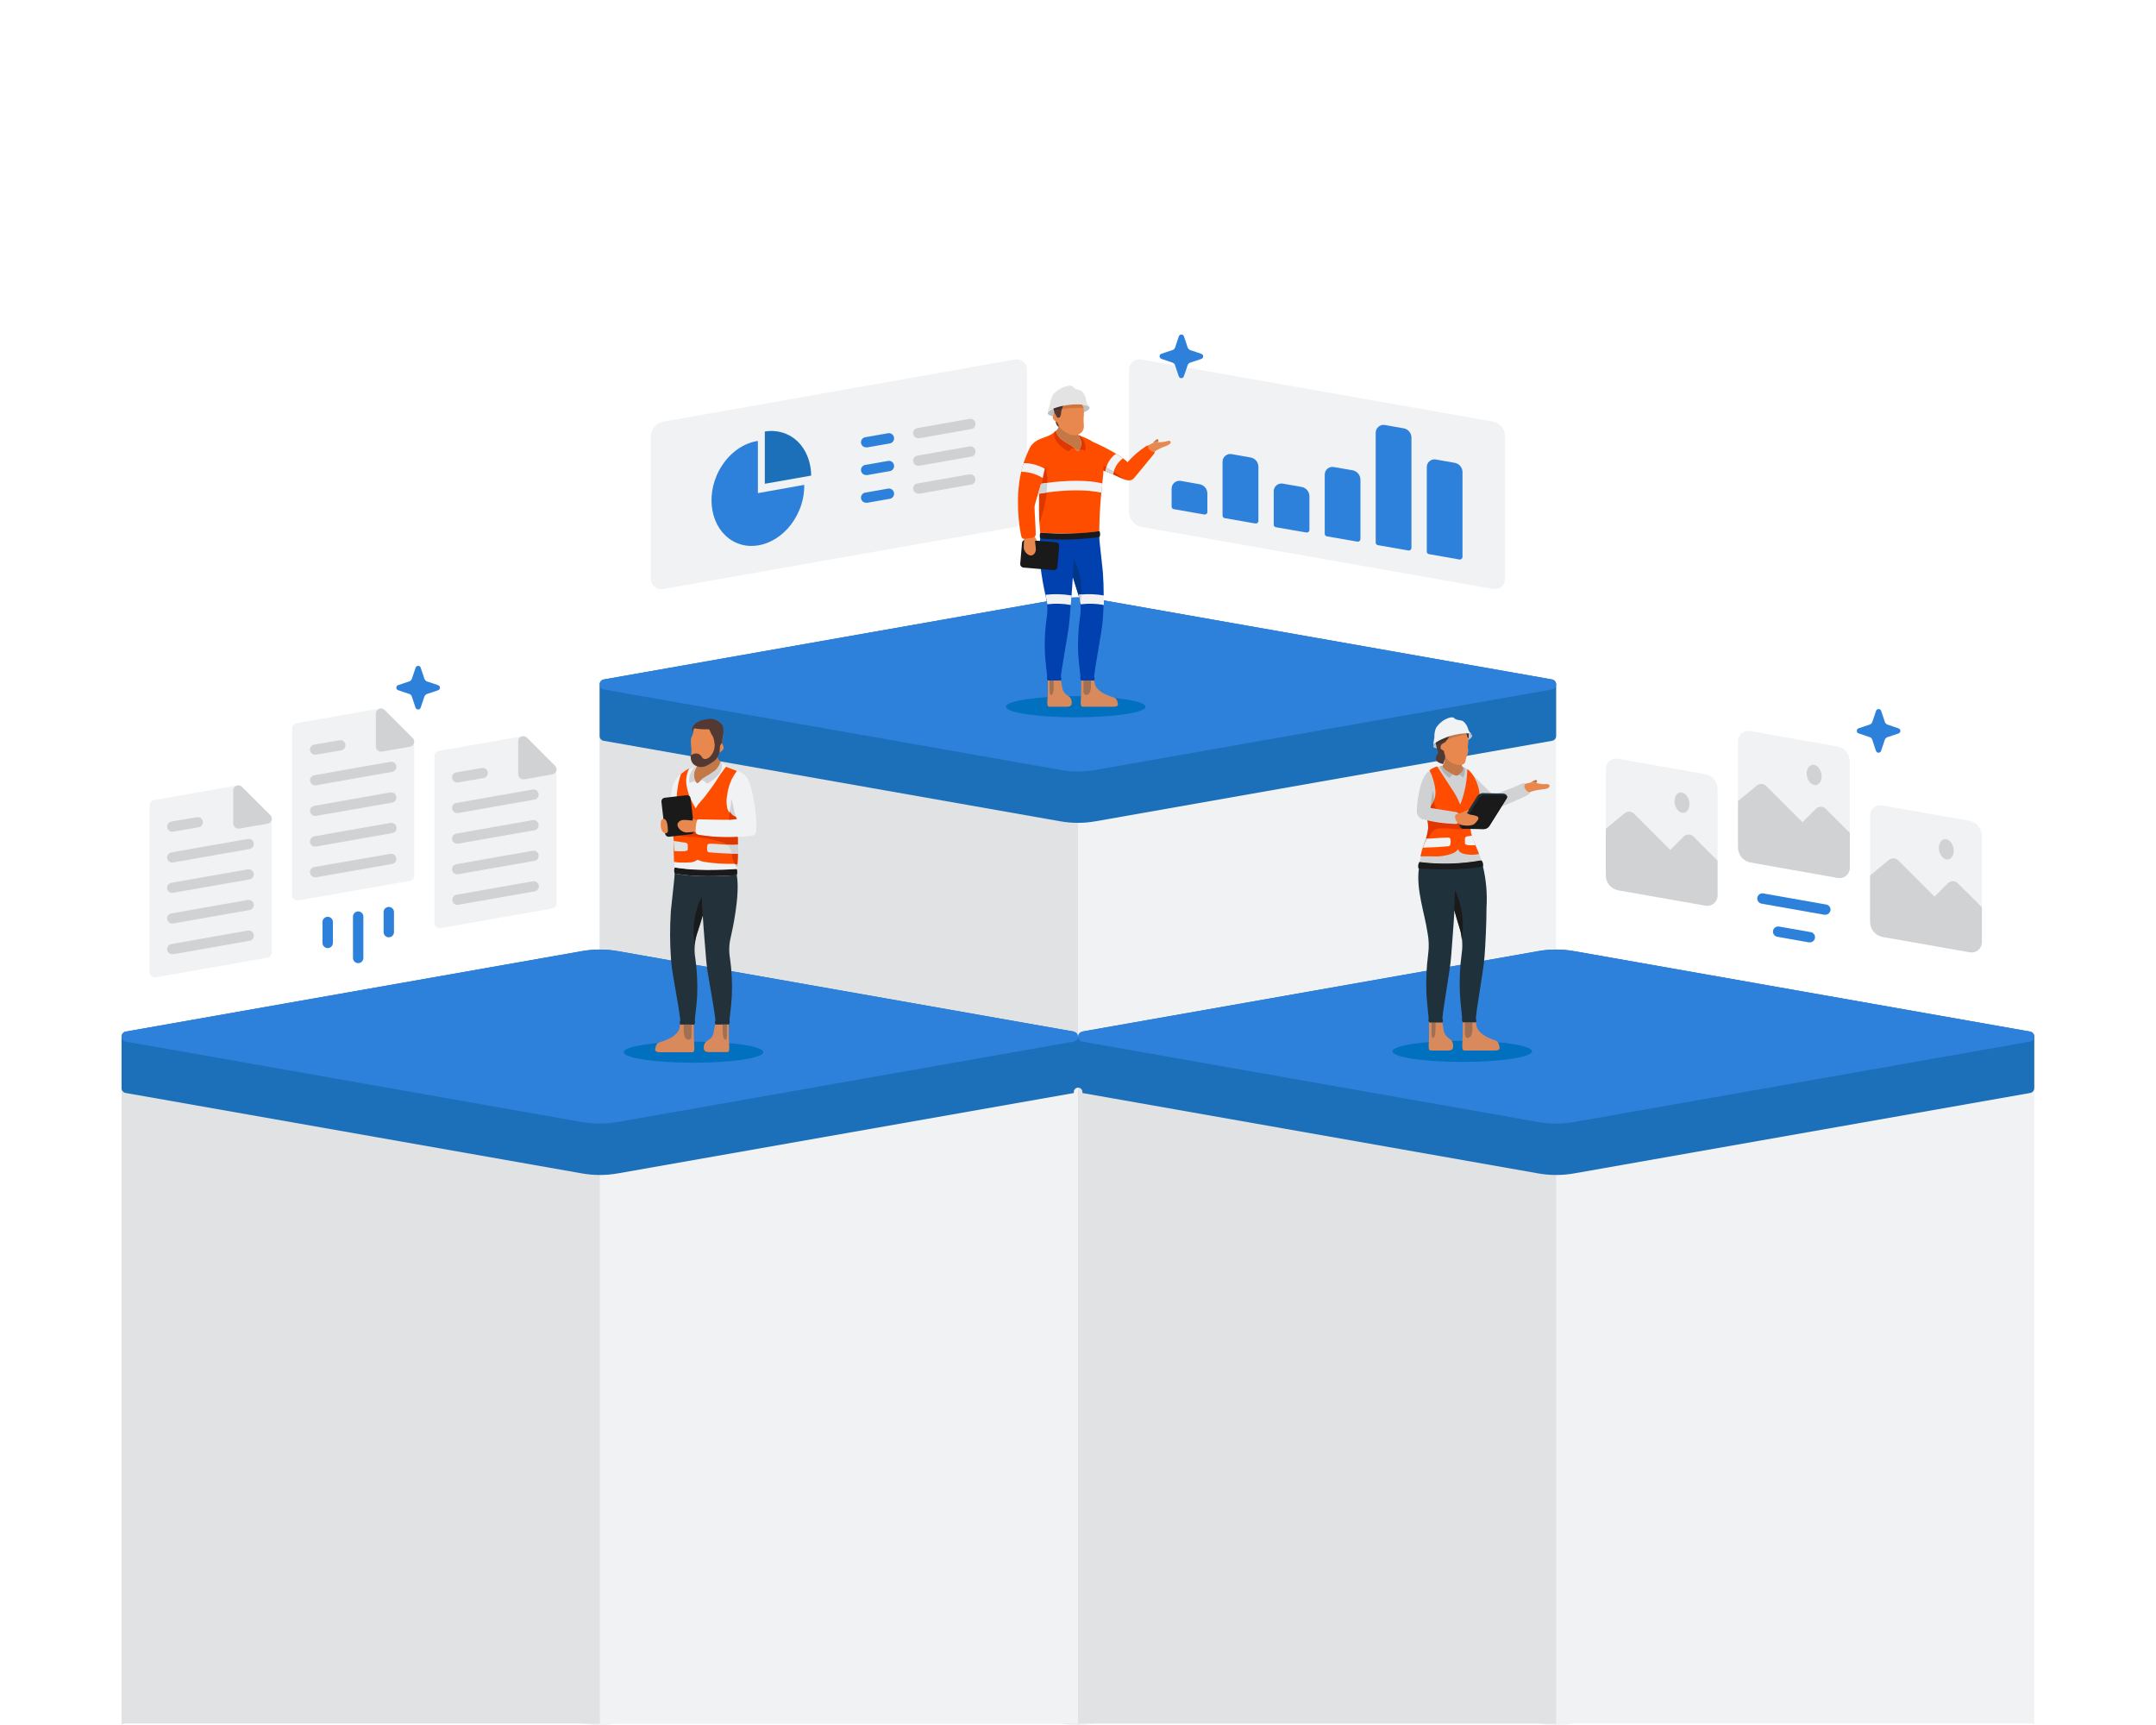 <svg width="850" height="680" viewBox="0 0 850 680" fill="none" xmlns="http://www.w3.org/2000/svg">
<g clip-path="url(#clip0)">
<path d="M613.496 269.807V679.388C613.496 680.272 612.935 679.184 611.796 679.388H431.97C427.348 680.204 422.618 680.204 417.996 679.388H238.136C237.031 679.184 236.436 680.272 236.436 679.388V269.807C236.427 270.289 236.596 270.757 236.909 271.124C237.222 271.49 237.659 271.729 238.136 271.796L417.996 303.484C422.617 304.316 427.349 304.316 431.97 303.484L611.83 271.796C612.3 271.718 612.726 271.475 613.032 271.11C613.338 270.745 613.503 270.283 613.496 269.807Z" fill="#F0F2F4"/>
<path d="M425 304.113V679.388C422.67 679.6 420.326 679.6 417.996 679.388H238.136C237.048 679.184 236.436 680.289 236.436 679.388V269.807C236.431 270.29 236.599 270.758 236.912 271.127C237.224 271.496 237.659 271.739 238.136 271.813L417.996 303.484C420.306 303.914 422.651 304.124 425 304.113Z" fill="#E0E2E4"/>
<path d="M613.513 269.806V290.087C613.521 290.565 613.352 291.029 613.038 291.39C612.724 291.751 612.288 291.983 611.813 292.042L431.953 323.747C427.327 324.58 422.589 324.58 417.962 323.747L238.102 292.042C237.624 291.991 237.184 291.761 236.868 291.398C236.553 291.036 236.387 290.567 236.402 290.087V269.806C236.393 269.324 236.562 268.855 236.875 268.489C237.188 268.122 237.625 267.883 238.102 267.817L417.962 236.112C422.59 235.296 427.325 235.296 431.953 236.112L611.813 267.817C612.288 267.89 612.72 268.131 613.032 268.496C613.344 268.861 613.515 269.326 613.513 269.806Z" fill="#1C70BA"/>
<path d="M613.495 269.807C613.5 270.288 613.33 270.755 613.018 271.12C612.705 271.486 612.271 271.726 611.795 271.796L431.969 303.484C427.348 304.317 422.615 304.317 417.995 303.484L238.135 271.796C237.664 271.72 237.236 271.479 236.926 271.116C236.617 270.753 236.448 270.292 236.448 269.815C236.448 269.339 236.617 268.877 236.926 268.515C237.236 268.152 237.664 267.911 238.135 267.835L417.995 236.113C422.615 235.28 427.348 235.28 431.969 236.113L611.829 267.835C612.297 267.908 612.723 268.148 613.029 268.51C613.335 268.873 613.5 269.333 613.495 269.807Z" fill="#2E81DA"/>
<path d="M445.111 201.774V145.674C445.112 145.087 445.242 144.506 445.491 143.974C445.74 143.442 446.102 142.971 446.552 142.593C447.002 142.216 447.53 141.942 448.097 141.79C448.665 141.638 449.258 141.611 449.837 141.713L588.404 166.159C589.799 166.406 591.062 167.136 591.972 168.221C592.883 169.306 593.383 170.676 593.385 172.092V228.192C593.384 228.78 593.254 229.36 593.006 229.892C592.757 230.424 592.394 230.895 591.944 231.273C591.494 231.65 590.967 231.924 590.399 232.077C589.832 232.229 589.238 232.255 588.659 232.153L450.109 207.724C448.71 207.477 447.443 206.745 446.529 205.657C445.615 204.569 445.113 203.195 445.111 201.774Z" fill="#F0F2F4"/>
<path d="M476 194.532V201.808C476.005 201.954 475.975 202.1 475.913 202.233C475.851 202.366 475.758 202.482 475.643 202.573C475.463 202.74 475.226 202.831 474.98 202.828C474.93 202.843 474.877 202.843 474.827 202.828L462.757 200.703C462.521 200.666 462.306 200.547 462.15 200.366C461.995 200.186 461.908 199.955 461.907 199.717V192.577C461.913 192.131 462.016 191.692 462.207 191.289C462.399 190.886 462.676 190.53 463.018 190.244C463.36 189.959 463.76 189.75 464.19 189.633C464.621 189.517 465.071 189.494 465.511 189.568L472.906 190.877C473.771 191.022 474.556 191.468 475.123 192.137C475.689 192.807 476 193.655 476 194.532Z" fill="#2E81DA"/>
<path d="M496.128 183.992V205.361C496.129 205.509 496.096 205.655 496.031 205.788C495.966 205.92 495.871 206.036 495.754 206.126C495.584 206.285 495.358 206.371 495.125 206.364H494.921L482.8 204.239C482.568 204.195 482.358 204.07 482.209 203.886C482.06 203.703 481.98 203.472 481.984 203.236V182.003C481.977 181.56 482.072 181.122 482.26 180.721C482.449 180.32 482.727 179.968 483.072 179.691C483.408 179.399 483.806 179.186 484.236 179.069C484.665 178.951 485.116 178.931 485.554 179.011L492.949 180.32C493.829 180.453 494.633 180.897 495.216 181.57C495.798 182.243 496.122 183.102 496.128 183.992Z" fill="#2E81DA"/>
<path d="M516.239 195.586V208.914C516.235 209.059 516.202 209.202 516.14 209.333C516.079 209.465 515.991 209.583 515.882 209.679C515.701 209.832 515.473 209.916 515.236 209.917C515.181 209.935 515.121 209.935 515.066 209.917L502.979 207.826C502.747 207.775 502.539 207.646 502.39 207.46C502.242 207.274 502.161 207.043 502.163 206.806V193.631C502.167 193.188 502.266 192.751 502.455 192.35C502.644 191.95 502.918 191.595 503.257 191.31C503.597 191.026 503.994 190.819 504.421 190.703C504.849 190.587 505.296 190.565 505.733 190.639L513.162 191.948C514.018 192.102 514.793 192.549 515.355 193.213C515.916 193.877 516.229 194.716 516.239 195.586Z" fill="#2E81DA"/>
<path d="M536.35 189.074V212.5C536.35 212.646 536.318 212.79 536.256 212.922C536.194 213.054 536.105 213.171 535.993 213.265C535.813 213.432 535.576 213.524 535.33 213.52C535.28 213.536 535.227 213.536 535.177 213.52L523.107 211.429C522.872 211.382 522.66 211.254 522.508 211.068C522.356 210.882 522.273 210.649 522.274 210.409V187.102C522.275 186.656 522.373 186.215 522.561 185.81C522.749 185.405 523.022 185.045 523.362 184.756C523.704 184.474 524.103 184.27 524.532 184.159C524.96 184.047 525.408 184.03 525.844 184.11L533.256 185.385C534.121 185.543 534.903 185.998 535.468 186.672C536.033 187.345 536.345 188.195 536.35 189.074Z" fill="#2E81DA"/>
<path d="M556.461 172.516V216.002C556.461 216.135 556.435 216.267 556.383 216.39C556.332 216.513 556.256 216.624 556.161 216.718C556.066 216.811 555.954 216.884 555.83 216.934C555.707 216.983 555.574 217.008 555.441 217.005H555.288L543.218 214.897C542.981 214.857 542.765 214.735 542.61 214.551C542.454 214.367 542.369 214.135 542.368 213.894V170.544C542.373 170.099 542.474 169.661 542.665 169.259C542.856 168.856 543.131 168.501 543.473 168.215C543.813 167.924 544.214 167.712 544.646 167.594C545.078 167.477 545.531 167.457 545.972 167.535L553.367 168.844C554.233 168.993 555.019 169.443 555.585 170.115C556.151 170.787 556.462 171.638 556.461 172.516Z" fill="#2E81DA"/>
<path d="M576.589 186.133V219.555C576.587 219.702 576.552 219.847 576.487 219.979C576.423 220.111 576.33 220.228 576.215 220.32C576.04 220.472 575.817 220.556 575.586 220.558H575.382L563.329 218.433C563.094 218.388 562.882 218.261 562.732 218.074C562.583 217.887 562.505 217.652 562.513 217.413V184.127C562.508 183.681 562.602 183.24 562.788 182.835C562.974 182.43 563.247 182.071 563.589 181.785C563.931 181.499 564.332 181.292 564.763 181.179C565.194 181.067 565.645 181.052 566.083 181.135L573.478 182.444C574.35 182.589 575.142 183.04 575.712 183.716C576.282 184.392 576.593 185.249 576.589 186.133Z" fill="#2E81DA"/>
<path d="M404.889 201.774V145.674C404.888 145.087 404.759 144.506 404.51 143.974C404.261 143.442 403.898 142.971 403.448 142.593C402.998 142.216 402.471 141.942 401.903 141.79C401.336 141.638 400.742 141.611 400.163 141.713L261.596 166.21C260.202 166.457 258.939 167.187 258.028 168.272C257.117 169.357 256.617 170.727 256.615 172.143V228.243C256.616 228.831 256.746 229.411 256.995 229.943C257.244 230.475 257.606 230.946 258.056 231.324C258.506 231.701 259.034 231.975 259.601 232.128C260.169 232.28 260.762 232.306 261.341 232.204L399.891 207.775C401.299 207.526 402.573 206.787 403.488 205.689C404.402 204.59 404.899 203.204 404.889 201.774Z" fill="#F0F2F4"/>
<path d="M319.804 187.476L301.529 190.706V170.102C304.398 169.616 307.347 169.958 310.029 171.088C316.2 173.706 319.702 180.2 319.804 187.476Z" fill="#1C70BA"/>
<path d="M317.067 191.132C317.124 194.638 316.428 198.116 315.027 201.332C310.386 212.178 299.336 217.856 290.394 214.014C281.452 210.172 277.916 198.272 282.557 187.409C285.838 179.827 292.196 174.778 298.792 173.809V194.396L317.067 191.132Z" fill="#2E81DA"/>
<path d="M362.1 172.738C361.581 172.764 361.072 172.587 360.681 172.245C360.29 171.903 360.047 171.423 360.003 170.905C359.959 170.387 360.117 169.873 360.445 169.469C360.773 169.066 361.244 168.806 361.76 168.743L382.245 165.122C382.51 165.079 382.781 165.089 383.042 165.151C383.303 165.213 383.549 165.326 383.766 165.485C383.982 165.643 384.165 165.843 384.304 166.072C384.443 166.302 384.535 166.557 384.574 166.822C384.622 167.088 384.616 167.36 384.556 167.623C384.496 167.886 384.383 168.134 384.224 168.352C384.065 168.57 383.863 168.753 383.631 168.89C383.399 169.028 383.142 169.117 382.874 169.151L362.389 172.772L362.1 172.738Z" fill="#CFD1D3"/>
<path d="M362.1 183.601C361.581 183.627 361.072 183.45 360.681 183.108C360.29 182.766 360.047 182.285 360.003 181.768C359.959 181.25 360.117 180.735 360.445 180.332C360.773 179.929 361.244 179.669 361.76 179.606L382.245 175.985C382.779 175.902 383.325 176.034 383.761 176.353C384.198 176.672 384.49 177.151 384.574 177.685C384.622 177.951 384.616 178.223 384.556 178.486C384.496 178.749 384.383 178.997 384.224 179.214C384.065 179.432 383.863 179.616 383.631 179.753C383.399 179.891 383.142 179.979 382.874 180.014L362.389 183.601H362.1Z" fill="#CFD1D3"/>
<path d="M362.1 194.566C361.581 194.592 361.072 194.415 360.681 194.073C360.29 193.731 360.047 193.251 360.003 192.733C359.959 192.215 360.117 191.7 360.445 191.297C360.773 190.894 361.244 190.634 361.76 190.571L382.177 187.001C382.442 186.958 382.713 186.967 382.974 187.03C383.235 187.092 383.481 187.205 383.698 187.364C383.914 187.522 384.098 187.722 384.236 187.951C384.375 188.181 384.467 188.436 384.506 188.701C384.554 188.967 384.548 189.239 384.488 189.502C384.428 189.765 384.315 190.013 384.156 190.231C383.997 190.448 383.795 190.632 383.563 190.769C383.331 190.907 383.074 190.996 382.806 191.03L362.321 194.651L362.1 194.566Z" fill="#CFD1D3"/>
<path d="M341.547 176.342C341.028 176.368 340.519 176.191 340.128 175.849C339.737 175.507 339.494 175.027 339.45 174.509C339.406 173.991 339.564 173.476 339.892 173.073C340.22 172.67 340.691 172.41 341.207 172.347L350.132 170.783C350.397 170.737 350.669 170.745 350.931 170.807C351.193 170.868 351.44 170.981 351.657 171.14C351.874 171.298 352.057 171.499 352.195 171.73C352.334 171.961 352.424 172.217 352.461 172.483C352.504 172.748 352.495 173.019 352.433 173.28C352.37 173.541 352.257 173.787 352.099 174.004C351.941 174.221 351.741 174.404 351.511 174.542C351.281 174.681 351.026 174.773 350.761 174.812L341.836 176.376C341.739 176.376 341.642 176.365 341.547 176.342Z" fill="#2E81DA"/>
<path d="M341.547 187.257C341.028 187.283 340.519 187.106 340.128 186.764C339.737 186.422 339.494 185.942 339.45 185.424C339.406 184.906 339.564 184.391 339.892 183.988C340.22 183.585 340.691 183.325 341.207 183.262L350.132 181.698C350.397 181.65 350.67 181.656 350.933 181.716C351.196 181.776 351.443 181.889 351.661 182.048C351.879 182.207 352.062 182.409 352.2 182.641C352.337 182.873 352.426 183.131 352.461 183.398C352.504 183.663 352.495 183.934 352.433 184.195C352.37 184.456 352.257 184.702 352.099 184.919C351.941 185.136 351.741 185.319 351.511 185.457C351.281 185.596 351.026 185.688 350.761 185.727L341.836 187.291C341.739 187.291 341.642 187.28 341.547 187.257Z" fill="#2E81DA"/>
<path d="M341.547 198.17C341.028 198.196 340.519 198.019 340.128 197.677C339.737 197.335 339.494 196.855 339.45 196.337C339.406 195.819 339.564 195.305 339.892 194.901C340.22 194.498 340.691 194.238 341.207 194.175L350.132 192.611C350.397 192.566 350.669 192.573 350.931 192.635C351.193 192.696 351.44 192.809 351.657 192.968C351.874 193.126 352.057 193.327 352.195 193.558C352.334 193.789 352.424 194.045 352.461 194.311C352.504 194.576 352.495 194.847 352.433 195.108C352.37 195.369 352.257 195.615 352.099 195.832C351.941 196.049 351.741 196.232 351.511 196.371C351.281 196.509 351.026 196.601 350.761 196.64L341.836 198.204C341.739 198.204 341.642 198.193 341.547 198.17Z" fill="#2E81DA"/>
<path d="M802.009 408.613V679.389C802.009 680.273 801.431 679.185 800.309 679.389H620.5C615.872 680.205 611.137 680.205 606.509 679.389H426.7C425.595 679.185 425 680.273 425 679.389V408.613C424.991 409.095 425.159 409.564 425.473 409.93C425.786 410.297 426.223 410.536 426.7 410.602L606.543 442.307C611.171 443.123 615.906 443.123 620.534 442.307L800.377 410.602C800.839 410.515 801.256 410.267 801.554 409.904C801.852 409.54 802.013 409.084 802.009 408.613Z" fill="#F0F2F4"/>
<path d="M613.496 442.92V679.39C611.166 679.602 608.822 679.602 606.492 679.39H426.7C425.612 679.186 425 680.291 425 679.39V408.631C424.995 409.112 425.164 409.579 425.477 409.944C425.79 410.31 426.224 410.55 426.7 410.62L606.56 442.291C608.847 442.717 611.17 442.927 613.496 442.92Z" fill="#E0E2E4"/>
<path d="M425 408.613V679.389C425 680.273 424.439 679.185 423.3 679.389H243.474C238.852 680.205 234.122 680.205 229.5 679.389H49.64C48.535 679.185 47.94 680.273 47.94 679.389V408.613C47.931 409.095 48.099 409.564 48.413 409.93C48.726 410.297 49.163 410.536 49.64 410.602L229.5 442.307C234.122 443.123 238.852 443.123 243.474 442.307L423.3 410.602C423.776 410.532 424.211 410.292 424.523 409.927C424.836 409.561 425.005 409.094 425 408.613Z" fill="#F0F2F4"/>
<path d="M236.504 442.92V679.39C234.168 679.602 231.818 679.602 229.483 679.39H49.623C48.535 679.186 47.923 680.291 47.923 679.39V408.631C47.918 409.112 48.087 409.579 48.4 409.944C48.712 410.31 49.147 410.55 49.623 410.62L229.5 442.291C231.81 442.719 234.155 442.93 236.504 442.92Z" fill="#E0E2E4"/>
<path d="M802.009 408.63V428.894C802.017 429.374 801.849 429.841 801.535 430.204C801.222 430.568 800.785 430.804 800.309 430.866L620.5 462.571C615.872 463.387 611.137 463.387 606.509 462.571L426.7 430.866C426.763 430.616 426.768 430.354 426.714 430.101C426.661 429.848 426.55 429.611 426.391 429.407C426.232 429.203 426.029 429.039 425.797 428.925C425.565 428.812 425.309 428.753 425.051 428.753C424.793 428.753 424.538 428.812 424.305 428.925C424.073 429.039 423.87 429.203 423.711 429.407C423.552 429.611 423.441 429.848 423.388 430.101C423.334 430.354 423.339 430.616 423.402 430.866L243.491 462.571C238.857 463.387 234.117 463.387 229.483 462.571L49.623 430.866C49.144 430.811 48.703 430.577 48.388 430.212C48.073 429.847 47.907 429.376 47.923 428.894V408.63C47.914 408.148 48.082 407.68 48.396 407.313C48.709 406.947 49.145 406.708 49.623 406.641L229.5 374.936C234.134 374.12 238.874 374.12 243.508 374.936L423.3 406.641C423.237 406.892 423.232 407.154 423.286 407.406C423.339 407.659 423.45 407.897 423.609 408.1C423.768 408.304 423.971 408.469 424.203 408.582C424.436 408.696 424.691 408.754 424.949 408.754C425.207 408.754 425.463 408.696 425.695 408.582C425.927 408.469 426.13 408.304 426.289 408.1C426.448 407.897 426.559 407.659 426.612 407.406C426.666 407.154 426.661 406.892 426.598 406.641L606.458 374.936C611.086 374.12 615.821 374.12 620.449 374.936L800.309 406.641C800.784 406.714 801.216 406.955 801.528 407.32C801.84 407.685 802.011 408.15 802.009 408.63Z" fill="#1C70BA"/>
<path d="M141.219 379.677C140.949 379.677 140.682 379.624 140.432 379.521C140.182 379.417 139.956 379.266 139.765 379.075C139.574 378.884 139.422 378.657 139.319 378.407C139.215 378.158 139.162 377.89 139.162 377.62V361.521C139.136 361.236 139.17 360.949 139.261 360.679C139.352 360.408 139.499 360.159 139.692 359.947C139.884 359.736 140.119 359.568 140.381 359.452C140.642 359.337 140.925 359.277 141.211 359.277C141.497 359.277 141.779 359.337 142.041 359.452C142.302 359.568 142.537 359.736 142.73 359.947C142.923 360.159 143.069 360.408 143.16 360.679C143.251 360.949 143.285 361.236 143.259 361.521V377.62C143.259 378.163 143.045 378.683 142.663 379.069C142.281 379.454 141.762 379.673 141.219 379.677Z" fill="#2E81DA"/>
<path d="M153.289 369.495C152.747 369.495 152.226 369.281 151.841 368.899C151.455 368.516 151.237 367.998 151.232 367.455V359.38C151.279 358.869 151.515 358.394 151.894 358.048C152.273 357.702 152.767 357.51 153.281 357.51C153.794 357.51 154.289 357.702 154.668 358.048C155.047 358.394 155.283 358.869 155.329 359.38V367.455C155.329 367.723 155.276 367.988 155.174 368.236C155.071 368.483 154.921 368.708 154.732 368.897C154.542 369.087 154.317 369.237 154.07 369.34C153.822 369.442 153.557 369.495 153.289 369.495Z" fill="#2E81DA"/>
<path d="M129.2 373.744C128.658 373.744 128.137 373.53 127.752 373.148C127.366 372.766 127.148 372.247 127.143 371.704V363.646C127.117 363.361 127.151 363.074 127.242 362.804C127.333 362.533 127.48 362.284 127.673 362.072C127.865 361.861 128.1 361.693 128.361 361.577C128.623 361.462 128.906 361.402 129.192 361.402C129.478 361.402 129.76 361.462 130.022 361.577C130.283 361.693 130.518 361.861 130.711 362.072C130.904 362.284 131.05 362.533 131.141 362.804C131.232 363.074 131.266 363.361 131.24 363.646V371.704C131.24 371.972 131.187 372.237 131.085 372.485C130.982 372.732 130.832 372.957 130.643 373.147C130.453 373.336 130.228 373.486 129.981 373.589C129.733 373.691 129.468 373.744 129.2 373.744Z" fill="#2E81DA"/>
<path d="M107.1 322.676V375.529C107.102 376.009 106.931 376.474 106.619 376.839C106.307 377.204 105.875 377.445 105.4 377.518L61.336 385.27H60.979C60.504 385.261 60.047 385.087 59.687 384.777C59.458 384.593 59.274 384.36 59.147 384.096C59.021 383.831 58.955 383.541 58.956 383.247V317.423C58.958 316.942 59.129 316.477 59.44 316.11C59.751 315.743 60.182 315.497 60.656 315.417L93.636 309.62C93.944 309.578 94.256 309.607 94.551 309.704C94.846 309.802 95.114 309.965 95.336 310.181L106.522 321.299C106.706 321.479 106.851 321.693 106.95 321.929C107.05 322.166 107.101 322.42 107.1 322.676Z" fill="#F0F2F4"/>
<path d="M107.1 323.288C106.984 323.663 106.762 323.996 106.46 324.247C106.158 324.497 105.79 324.654 105.4 324.699L94.316 326.637C94.198 326.654 94.078 326.654 93.959 326.637C93.485 326.628 93.027 326.467 92.65 326.178C92.432 325.98 92.257 325.739 92.137 325.47C92.017 325.2 91.955 324.909 91.953 324.614V311.609C91.947 311.211 92.062 310.82 92.284 310.489C92.505 310.157 92.823 309.902 93.194 309.756C93.56 309.6 93.965 309.556 94.356 309.632C94.747 309.708 95.106 309.899 95.387 310.181L106.522 321.299C106.8 321.54 107.003 321.856 107.105 322.208C107.208 322.561 107.206 322.936 107.1 323.288Z" fill="#D0D2D4"/>
<path d="M68 376.124C67.481 376.149 66.973 375.973 66.581 375.631C66.19 375.289 65.947 374.808 65.903 374.29C65.859 373.773 66.017 373.258 66.345 372.855C66.673 372.452 67.144 372.191 67.66 372.129L97.699 366.842C97.964 366.796 98.236 366.804 98.498 366.865C98.76 366.926 99.007 367.04 99.224 367.198C99.441 367.357 99.625 367.558 99.763 367.788C99.901 368.019 99.991 368.275 100.028 368.542C100.072 368.807 100.062 369.078 100 369.339C99.938 369.6 99.824 369.846 99.666 370.062C99.508 370.279 99.308 370.462 99.078 370.601C98.849 370.74 98.594 370.832 98.328 370.871L68.289 376.158L68 376.124Z" fill="#D0D2D4"/>
<path d="M68 364.055C67.481 364.08 66.973 363.903 66.581 363.561C66.19 363.219 65.947 362.739 65.903 362.221C65.859 361.703 66.017 361.189 66.345 360.786C66.673 360.382 67.144 360.122 67.66 360.06L97.699 354.773C98.225 354.68 98.765 354.8 99.202 355.106C99.638 355.412 99.936 355.879 100.028 356.405C100.121 356.93 100.001 357.47 99.695 357.907C99.389 358.344 98.921 358.641 98.396 358.734L68.357 364.021L68 364.055Z" fill="#D0D2D4"/>
<path d="M68 351.984C67.481 352.01 66.973 351.833 66.581 351.491C66.19 351.149 65.947 350.669 65.903 350.151C65.859 349.633 66.017 349.118 66.345 348.715C66.673 348.312 67.144 348.052 67.66 347.989L97.699 342.702C97.959 342.657 98.226 342.662 98.484 342.72C98.742 342.777 98.986 342.884 99.202 343.036C99.418 343.188 99.602 343.38 99.744 343.603C99.886 343.826 99.983 344.074 100.028 344.334C100.074 344.594 100.068 344.861 100.011 345.119C99.954 345.377 99.846 345.621 99.695 345.837C99.543 346.053 99.35 346.237 99.128 346.379C98.905 346.521 98.656 346.618 98.396 346.663L68.408 351.899L68 351.984Z" fill="#D0D2D4"/>
<path d="M68 340C67.481 340.026 66.973 339.849 66.581 339.507C66.19 339.165 65.947 338.684 65.903 338.167C65.859 337.649 66.017 337.134 66.345 336.731C66.673 336.328 67.144 336.067 67.66 336.005L97.699 330.718C98.225 330.626 98.765 330.746 99.202 331.052C99.638 331.358 99.936 331.825 100.028 332.35C100.121 332.875 100.001 333.416 99.695 333.852C99.389 334.289 98.921 334.587 98.396 334.679L68.357 339.966L68 340Z" fill="#D0D2D4"/>
<path d="M68 327.845C67.481 327.87 66.973 327.693 66.581 327.351C66.19 327.009 65.947 326.529 65.903 326.011C65.859 325.493 66.017 324.979 66.345 324.576C66.673 324.172 67.144 323.912 67.66 323.85L77.622 322.15C77.882 322.104 78.149 322.11 78.407 322.167C78.665 322.224 78.909 322.332 79.125 322.483C79.341 322.635 79.525 322.827 79.667 323.05C79.809 323.273 79.906 323.521 79.951 323.782C79.997 324.042 79.991 324.308 79.934 324.566C79.877 324.824 79.769 325.068 79.618 325.284C79.466 325.5 79.273 325.685 79.051 325.826C78.828 325.968 78.579 326.065 78.319 326.111L68.357 327.811L68 327.845Z" fill="#D0D2D4"/>
<path d="M219.402 303.28V356.133C219.404 356.613 219.233 357.078 218.921 357.443C218.609 357.808 218.177 358.049 217.702 358.122L173.638 365.874H173.281C172.811 365.865 172.36 365.691 172.006 365.381C171.779 365.2 171.595 364.97 171.468 364.708C171.342 364.446 171.276 364.159 171.275 363.868V298.027C171.273 297.545 171.443 297.078 171.755 296.71C172.066 296.342 172.499 296.098 172.975 296.021L205.955 290.224C206.263 290.179 206.576 290.207 206.871 290.304C207.166 290.402 207.435 290.566 207.655 290.785L218.739 301.869C218.94 302.047 219.102 302.263 219.216 302.506C219.33 302.749 219.393 303.012 219.402 303.28Z" fill="#F0F2F4"/>
<path d="M219.3 303.892C219.187 304.242 218.982 304.556 218.707 304.801C218.432 305.046 218.097 305.213 217.736 305.286L206.669 307.207C206.551 307.222 206.431 307.222 206.312 307.207C205.837 307.203 205.376 307.042 205.003 306.748C204.78 306.552 204.601 306.312 204.478 306.042C204.355 305.773 204.29 305.48 204.289 305.184V292.179C204.299 291.789 204.422 291.411 204.641 291.09C204.861 290.769 205.169 290.518 205.528 290.367C205.887 290.216 206.282 290.172 206.665 290.24C207.048 290.308 207.404 290.485 207.689 290.751L218.773 301.835C219.052 302.089 219.25 302.419 219.343 302.784C219.437 303.15 219.422 303.535 219.3 303.892Z" fill="#D0D2D4"/>
<path d="M180.336 356.727C179.86 356.721 179.401 356.548 179.04 356.237C178.68 355.926 178.44 355.497 178.364 355.027C178.316 354.762 178.322 354.49 178.382 354.227C178.442 353.964 178.555 353.716 178.714 353.498C178.874 353.28 179.075 353.097 179.307 352.959C179.539 352.822 179.797 352.733 180.064 352.698L210.086 347.411C210.346 347.366 210.613 347.371 210.871 347.429C211.128 347.486 211.372 347.593 211.589 347.745C211.805 347.896 211.989 348.089 212.131 348.312C212.273 348.535 212.369 348.783 212.415 349.043C212.461 349.303 212.455 349.57 212.398 349.828C212.341 350.086 212.233 350.33 212.082 350.546C211.93 350.762 211.737 350.946 211.515 351.088C211.292 351.23 211.043 351.327 210.783 351.372L180.761 356.659L180.336 356.727Z" fill="#D0D2D4"/>
<path d="M180.336 344.658C179.817 344.684 179.309 344.507 178.917 344.165C178.526 343.823 178.283 343.342 178.239 342.825C178.195 342.307 178.353 341.792 178.681 341.389C179.009 340.986 179.48 340.726 179.996 340.663L210.018 335.376C210.278 335.33 210.545 335.336 210.803 335.394C211.06 335.451 211.304 335.558 211.521 335.71C211.737 335.861 211.921 336.054 212.063 336.277C212.205 336.5 212.301 336.748 212.347 337.008C212.393 337.268 212.387 337.535 212.33 337.793C212.273 338.05 212.165 338.294 212.014 338.511C211.862 338.727 211.669 338.911 211.447 339.053C211.224 339.195 210.975 339.291 210.715 339.337L180.693 344.624L180.336 344.658Z" fill="#D0D2D4"/>
<path d="M180.336 332.588C179.817 332.613 179.309 332.437 178.917 332.095C178.526 331.753 178.283 331.272 178.239 330.754C178.195 330.237 178.353 329.722 178.681 329.319C179.009 328.916 179.48 328.655 179.996 328.593L210.018 323.306C210.543 323.213 211.084 323.333 211.521 323.639C211.957 323.946 212.255 324.413 212.347 324.938C212.44 325.463 212.32 326.004 212.014 326.44C211.708 326.877 211.24 327.174 210.715 327.267L180.693 332.554L180.336 332.588Z" fill="#D0D2D4"/>
<path d="M180.336 320.517C179.817 320.543 179.309 320.366 178.917 320.024C178.526 319.682 178.283 319.202 178.239 318.684C178.195 318.166 178.353 317.652 178.681 317.248C179.009 316.845 179.48 316.585 179.996 316.523L210.018 311.236C210.278 311.19 210.545 311.196 210.803 311.253C211.06 311.31 211.304 311.418 211.521 311.569C211.737 311.721 211.921 311.913 212.063 312.136C212.205 312.359 212.301 312.607 212.347 312.867C212.393 313.128 212.387 313.394 212.33 313.652C212.273 313.91 212.165 314.154 212.014 314.37C211.862 314.586 211.669 314.771 211.447 314.912C211.224 315.054 210.975 315.151 210.715 315.197L180.693 320.484L180.336 320.517Z" fill="#D0D2D4"/>
<path d="M180.336 308.448C179.817 308.474 179.309 308.297 178.917 307.955C178.526 307.613 178.283 307.132 178.239 306.615C178.195 306.097 178.353 305.582 178.681 305.179C179.009 304.776 179.48 304.516 179.996 304.453L189.958 302.753C190.218 302.707 190.485 302.713 190.743 302.77C191 302.828 191.244 302.935 191.461 303.087C191.677 303.238 191.861 303.431 192.003 303.654C192.145 303.876 192.241 304.125 192.287 304.385C192.333 304.645 192.327 304.912 192.27 305.17C192.213 305.427 192.105 305.671 191.954 305.888C191.802 306.104 191.609 306.288 191.387 306.43C191.164 306.572 190.915 306.668 190.655 306.714L180.693 308.414L180.336 308.448Z" fill="#D0D2D4"/>
<path d="M163.285 292.4V345.253C163.28 345.731 163.107 346.193 162.796 346.556C162.485 346.92 162.057 347.163 161.585 347.242L117.555 354.96H117.198C116.723 354.951 116.266 354.777 115.906 354.467C115.68 354.281 115.497 354.048 115.371 353.783C115.245 353.519 115.178 353.23 115.175 352.937V287.096C115.177 286.617 115.349 286.154 115.66 285.79C115.972 285.426 116.402 285.184 116.875 285.107L149.855 279.293C150.177 279.24 150.507 279.264 150.818 279.365C151.129 279.465 151.411 279.639 151.64 279.871L162.707 290.938C162.898 291.13 163.047 291.358 163.147 291.61C163.246 291.861 163.293 292.13 163.285 292.4Z" fill="#F0F2F4"/>
<path d="M163.2 292.961C163.093 293.312 162.892 293.627 162.62 293.872C162.347 294.118 162.013 294.285 161.653 294.355L150.569 296.293C150.451 296.309 150.331 296.309 150.212 296.293C149.735 296.285 149.274 296.117 148.903 295.817C148.68 295.625 148.502 295.388 148.378 295.121C148.255 294.854 148.191 294.564 148.189 294.27V281.248C148.202 280.86 148.327 280.485 148.548 280.166C148.769 279.847 149.077 279.598 149.435 279.449C149.794 279.301 150.187 279.258 150.569 279.327C150.951 279.396 151.305 279.573 151.589 279.837L162.656 290.904C162.939 291.155 163.142 291.484 163.239 291.85C163.336 292.216 163.322 292.603 163.2 292.961Z" fill="#D0D2D4"/>
<path d="M124.202 345.798C123.725 345.795 123.264 345.623 122.903 345.311C122.542 345 122.303 344.569 122.23 344.098C122.187 343.833 122.196 343.562 122.259 343.301C122.321 343.04 122.434 342.794 122.592 342.577C122.751 342.36 122.95 342.177 123.18 342.039C123.41 341.9 123.665 341.808 123.93 341.769L153.901 336.601C154.161 336.555 154.428 336.561 154.686 336.618C154.943 336.675 155.187 336.783 155.404 336.934C155.62 337.086 155.804 337.279 155.946 337.501C156.088 337.724 156.184 337.973 156.23 338.233C156.276 338.493 156.27 338.759 156.213 339.017C156.156 339.275 156.048 339.519 155.897 339.735C155.745 339.952 155.552 340.136 155.33 340.278C155.107 340.419 154.858 340.516 154.598 340.562L124.559 345.849C124.438 345.849 124.318 345.832 124.202 345.798Z" fill="#D0D2D4"/>
<path d="M124.202 333.726C123.725 333.724 123.264 333.551 122.903 333.24C122.542 332.928 122.303 332.498 122.23 332.026C122.187 331.761 122.196 331.489 122.258 331.227C122.32 330.965 122.433 330.717 122.591 330.499C122.75 330.281 122.949 330.096 123.179 329.956C123.409 329.815 123.664 329.722 123.93 329.68L153.969 324.393C154.504 324.31 155.049 324.443 155.486 324.761C155.922 325.08 156.215 325.559 156.298 326.093C156.344 326.358 156.336 326.63 156.275 326.892C156.214 327.154 156.101 327.401 155.942 327.618C155.783 327.836 155.583 328.019 155.352 328.157C155.121 328.295 154.865 328.385 154.598 328.422L124.559 333.709L124.202 333.726Z" fill="#D0D2D4"/>
<path d="M124.202 321.658C123.704 321.651 123.227 321.46 122.862 321.121C122.498 320.781 122.273 320.319 122.23 319.823C122.188 319.327 122.331 318.833 122.633 318.437C122.935 318.041 123.373 317.771 123.862 317.68L153.901 312.376C154.435 312.293 154.981 312.425 155.417 312.744C155.854 313.063 156.146 313.542 156.23 314.076C156.276 314.341 156.268 314.613 156.207 314.874C156.146 315.136 156.032 315.383 155.874 315.601C155.715 315.818 155.514 316.001 155.284 316.139C155.053 316.277 154.797 316.368 154.53 316.405L124.559 321.641L124.202 321.658Z" fill="#D0D2D4"/>
<path d="M124.202 309.588C123.704 309.581 123.227 309.39 122.862 309.051C122.498 308.711 122.273 308.249 122.23 307.753C122.188 307.257 122.331 306.763 122.633 306.367C122.935 305.971 123.373 305.701 123.862 305.61L153.901 300.306C154.426 300.213 154.967 300.333 155.404 300.639C155.84 300.946 156.138 301.413 156.23 301.938C156.323 302.463 156.203 303.004 155.896 303.44C155.59 303.877 155.123 304.174 154.598 304.267L124.559 309.571L124.202 309.588Z" fill="#D0D2D4"/>
<path d="M124.202 297.499C123.704 297.493 123.227 297.301 122.862 296.962C122.498 296.623 122.273 296.16 122.23 295.664C122.188 295.168 122.331 294.674 122.633 294.278C122.935 293.882 123.373 293.612 123.862 293.521L133.824 291.821C134.084 291.776 134.351 291.782 134.609 291.839C134.866 291.896 135.11 292.004 135.327 292.155C135.543 292.307 135.727 292.499 135.869 292.722C136.011 292.945 136.107 293.193 136.153 293.453C136.199 293.714 136.193 293.98 136.136 294.238C136.078 294.496 135.971 294.74 135.819 294.956C135.668 295.172 135.475 295.357 135.252 295.498C135.03 295.64 134.781 295.737 134.521 295.782L124.559 297.482L124.202 297.499Z" fill="#D0D2D4"/>
<path d="M719.593 360.588H719.236L694.484 356.219C693.95 356.124 693.475 355.821 693.164 355.376C692.853 354.931 692.732 354.381 692.827 353.847C692.921 353.313 693.224 352.838 693.669 352.527C694.114 352.216 694.664 352.095 695.198 352.19L719.95 356.559C720.217 356.602 720.473 356.698 720.703 356.84C720.933 356.982 721.132 357.168 721.29 357.388C721.448 357.607 721.561 357.856 721.623 358.119C721.685 358.382 721.694 358.655 721.65 358.922C721.552 359.394 721.294 359.818 720.919 360.122C720.544 360.425 720.076 360.59 719.593 360.588Z" fill="#2E81DA"/>
<path d="M713.405 371.468H713.048L700.672 369.275C700.408 369.228 700.155 369.13 699.928 368.985C699.702 368.841 699.506 368.653 699.352 368.433C699.198 368.213 699.089 367.964 699.031 367.702C698.973 367.439 698.968 367.168 699.015 366.904C699.061 366.639 699.16 366.386 699.305 366.16C699.449 365.934 699.637 365.738 699.857 365.584C700.077 365.43 700.326 365.321 700.588 365.263C700.85 365.205 701.121 365.199 701.386 365.246L713.762 367.422C714.291 367.482 714.775 367.747 715.111 368.159C715.448 368.571 715.61 369.098 715.564 369.628C715.517 370.158 715.265 370.648 714.862 370.995C714.459 371.342 713.936 371.518 713.405 371.485V371.468Z" fill="#2E81DA"/>
<path d="M737.273 321.453V363.392C737.272 364.814 737.773 366.19 738.687 367.279C739.602 368.367 740.871 369.098 742.271 369.342L776.628 375.394C777.207 375.496 777.801 375.47 778.368 375.318C778.936 375.166 779.463 374.891 779.913 374.514C780.363 374.137 780.726 373.665 780.975 373.133C781.224 372.601 781.353 372.021 781.354 371.433V329.477C781.351 328.059 780.849 326.686 779.935 325.601C779.021 324.516 777.754 323.788 776.356 323.544L741.999 317.492C741.421 317.391 740.827 317.417 740.259 317.569C739.692 317.721 739.164 317.995 738.714 318.373C738.264 318.75 737.902 319.221 737.653 319.754C737.404 320.286 737.274 320.866 737.273 321.453Z" fill="#F0F2F4"/>
<path d="M768.19 338.772C769.741 338.438 770.616 336.389 770.145 334.195C769.673 332.002 768.033 330.494 766.481 330.827C764.93 331.161 764.055 333.21 764.527 335.404C764.999 337.598 766.639 339.105 768.19 338.772Z" fill="#D0D2D4"/>
<path d="M781.354 357.647V371.434C781.353 372.022 781.224 372.602 780.975 373.134C780.726 373.666 780.363 374.137 779.913 374.515C779.463 374.892 778.936 375.166 778.368 375.319C777.801 375.471 777.207 375.497 776.628 375.395L742.271 369.343C740.877 369.096 739.614 368.366 738.703 367.281C737.792 366.197 737.292 364.826 737.29 363.41V345.101L744.719 338.964C745.245 338.534 745.913 338.315 746.591 338.349C747.27 338.384 747.912 338.67 748.391 339.151L762.688 353.448L767.975 348.161C768.228 347.907 768.529 347.705 768.86 347.567C769.191 347.429 769.546 347.358 769.905 347.358C770.263 347.358 770.618 347.429 770.95 347.567C771.281 347.705 771.581 347.907 771.834 348.161L781.354 357.647Z" fill="#D0D2D4"/>
<path d="M633.08 303.06V345.101C633.078 346.52 633.577 347.894 634.488 348.982C635.398 350.071 636.664 350.803 638.061 351.051L672.418 357.001C672.997 357.102 673.591 357.076 674.158 356.924C674.726 356.772 675.253 356.498 675.703 356.12C676.153 355.743 676.516 355.272 676.765 354.74C677.014 354.207 677.143 353.627 677.144 353.04V311.101C677.143 309.683 676.643 308.31 675.733 307.222C674.822 306.135 673.559 305.402 672.163 305.151L637.789 299.099C637.212 299 636.62 299.028 636.054 299.182C635.489 299.335 634.964 299.61 634.516 299.987C634.067 300.364 633.707 300.834 633.459 301.365C633.211 301.896 633.082 302.474 633.08 303.06Z" fill="#F0F2F4"/>
<path d="M663.976 320.383C665.527 320.049 666.402 318 665.93 315.807C665.458 313.613 663.818 312.105 662.267 312.439C660.716 312.772 659.841 314.821 660.313 317.015C660.785 319.209 662.425 320.717 663.976 320.383Z" fill="#D0D2D4"/>
<path d="M677.144 339.27V353.04C677.146 353.629 677.018 354.211 676.77 354.745C676.522 355.279 676.16 355.753 675.71 356.132C675.259 356.511 674.731 356.787 674.162 356.94C673.593 357.093 672.998 357.12 672.418 357.018L638.078 350.949C636.692 350.714 635.432 350 634.519 348.931C633.605 347.862 633.096 346.507 633.08 345.101V326.707L640.526 320.57C641.049 320.142 641.711 319.923 642.386 319.954C643.061 319.986 643.7 320.265 644.181 320.74L658.478 335.054L663.782 329.75C664.297 329.244 664.99 328.961 665.712 328.961C666.433 328.961 667.126 329.244 667.641 329.75L677.144 339.27Z" fill="#D0D2D4"/>
<path d="M685.185 292.145V334.101C685.193 335.518 685.701 336.885 686.618 337.964C687.535 339.043 688.804 339.764 690.2 340L724.557 346.052C725.136 346.154 725.73 346.128 726.297 345.976C726.865 345.824 727.392 345.549 727.842 345.172C728.292 344.795 728.655 344.323 728.904 343.791C729.152 343.259 729.282 342.679 729.283 342.091V300.169C729.28 298.751 728.778 297.378 727.864 296.293C726.95 295.208 725.683 294.48 724.285 294.236L689.928 288.184C689.348 288.077 688.751 288.099 688.18 288.248C687.609 288.398 687.078 288.672 686.625 289.05C686.172 289.428 685.808 289.902 685.559 290.437C685.31 290.972 685.183 291.555 685.185 292.145Z" fill="#F0F2F4"/>
<path d="M716.085 309.449C717.636 309.116 718.511 307.067 718.039 304.873C717.567 302.679 715.927 301.171 714.376 301.505C712.825 301.839 711.95 303.888 712.422 306.081C712.894 308.275 714.534 309.783 716.085 309.449Z" fill="#D0D2D4"/>
<path d="M729.3 328.339V342.126C729.299 342.713 729.169 343.293 728.92 343.826C728.672 344.358 728.309 344.829 727.859 345.206C727.409 345.584 726.881 345.858 726.314 346.01C725.746 346.162 725.153 346.188 724.574 346.087L690.2 340.001C688.806 339.753 687.542 339.024 686.632 337.939C685.721 336.854 685.221 335.484 685.219 334.068V315.776L692.665 309.656C693.185 309.221 693.849 308.997 694.526 309.028C695.203 309.06 695.843 309.344 696.32 309.826L710.617 324.123L715.904 318.836C716.157 318.581 716.457 318.379 716.788 318.242C717.12 318.104 717.475 318.033 717.833 318.033C718.192 318.033 718.547 318.104 718.878 318.242C719.21 318.379 719.51 318.581 719.763 318.836L729.3 328.339Z" fill="#D0D2D4"/>
<path d="M416.5 167.298C416.592 167.532 416.732 167.746 416.91 167.924C417.089 168.102 417.302 168.242 417.537 168.334C417.695 168.352 417.855 168.352 418.013 168.334C418.108 168.36 418.207 168.36 418.302 168.334C418.365 168.311 418.421 168.272 418.466 168.222C418.51 168.172 418.542 168.111 418.557 168.045C418.582 167.911 418.582 167.772 418.557 167.637C418.531 167.281 418.433 166.934 418.268 166.617C418.103 166.302 417.849 166.042 417.537 165.869C417.174 165.708 416.778 165.633 416.381 165.648C416.245 165.648 416.143 165.648 416.126 165.801C416.138 165.968 416.166 166.133 416.211 166.294C416.257 166.641 416.355 166.979 416.5 167.298Z" fill="#573832"/>
<path d="M424.099 282.762C439.3 282.762 451.622 280.897 451.622 278.597C451.622 276.296 439.3 274.432 424.099 274.432C408.899 274.432 396.576 276.296 396.576 278.597C396.576 280.897 408.899 282.762 424.099 282.762Z" fill="#0070BF"/>
<path d="M802.009 408.613C802.011 409.093 801.84 409.557 801.528 409.922C801.216 410.287 800.784 410.528 800.309 410.602L620.5 442.307C615.872 443.123 611.137 443.123 606.509 442.307L426.7 410.602C426.229 410.526 425.801 410.285 425.492 409.922C425.183 409.559 425.013 409.098 425.013 408.621C425.013 408.144 425.183 407.683 425.492 407.32C425.801 406.957 426.229 406.716 426.7 406.641L606.543 374.919C611.171 374.103 615.906 374.103 620.534 374.919L800.326 406.641C800.796 406.714 801.224 406.953 801.533 407.315C801.842 407.677 802.011 408.137 802.009 408.613Z" fill="#2E81DA"/>
<path d="M425 408.613C425.005 409.094 424.836 409.56 424.523 409.926C424.21 410.292 423.776 410.532 423.3 410.602L243.44 442.307C238.818 443.123 234.088 443.123 229.466 442.307L49.64 410.602C49.169 410.526 48.741 410.285 48.432 409.922C48.123 409.559 47.953 409.098 47.953 408.621C47.953 408.144 48.123 407.683 48.432 407.32C48.741 406.957 49.169 406.716 49.64 406.641L229.5 374.919C234.122 374.103 238.852 374.103 243.474 374.919L423.3 406.641C423.775 406.707 424.209 406.943 424.522 407.306C424.834 407.669 425.005 408.134 425 408.613Z" fill="#2E81DA"/>
<path d="M273.411 418.932C288.612 418.932 300.934 417.067 300.934 414.767C300.934 412.466 288.612 410.602 273.411 410.602C258.211 410.602 245.888 412.466 245.888 414.767C245.888 417.067 258.211 418.932 273.411 418.932Z" fill="#0070BF"/>
<path d="M576.487 418.609C591.688 418.609 604.01 416.745 604.01 414.444C604.01 412.144 591.688 410.279 576.487 410.279C561.287 410.279 548.964 412.144 548.964 414.444C548.964 416.745 561.287 418.609 576.487 418.609Z" fill="#0070BF"/>
<path d="M740.673 279.514C740.906 279.507 741.134 279.583 741.315 279.73C741.496 279.877 741.618 280.084 741.659 280.313C742.118 281.639 742.594 282.965 743.002 284.308C743.076 284.654 743.246 284.971 743.493 285.224C743.739 285.477 744.053 285.654 744.396 285.736C745.722 286.144 747.014 286.637 748.323 287.062C748.85 287.249 749.224 287.521 749.224 288.133C749.224 288.745 748.85 289.017 748.323 289.187C747.014 289.612 745.705 290.105 744.396 290.496C744.06 290.57 743.75 290.736 743.504 290.976C743.257 291.217 743.084 291.522 743.002 291.856C742.594 293.199 742.101 294.525 741.659 295.851C741.615 296.099 741.485 296.322 741.292 296.483C741.099 296.644 740.856 296.732 740.605 296.732C740.354 296.732 740.111 296.644 739.918 296.483C739.726 296.322 739.596 296.099 739.551 295.851C739.092 294.457 738.599 293.08 738.157 291.686C738.088 291.414 737.948 291.165 737.751 290.965C737.554 290.764 737.306 290.62 737.035 290.547C735.658 290.105 734.298 289.612 732.921 289.153C732.394 288.983 732.037 288.711 732.037 288.099C732.037 287.487 732.394 287.215 732.921 287.028C734.264 286.586 735.607 286.11 736.967 285.685C737.26 285.611 737.528 285.46 737.743 285.248C737.958 285.036 738.113 284.77 738.191 284.478C738.633 283.084 739.143 281.707 739.602 280.313C739.655 280.074 739.792 279.861 739.989 279.714C740.185 279.567 740.428 279.496 740.673 279.514Z" fill="#2E81DA"/>
<path d="M164.9 262.497C165.133 262.49 165.361 262.566 165.542 262.713C165.723 262.86 165.845 263.067 165.886 263.296C166.328 264.622 166.821 265.948 167.229 267.291C167.303 267.637 167.473 267.954 167.72 268.207C167.966 268.46 168.28 268.637 168.623 268.719C169.949 269.11 171.241 269.603 172.55 270.045C173.077 270.215 173.451 270.487 173.451 271.099C173.451 271.711 173.077 271.983 172.55 272.17C171.241 272.595 169.932 273.088 168.606 273.479C168.273 273.555 167.967 273.723 167.724 273.963C167.481 274.204 167.309 274.507 167.229 274.839C166.821 276.182 166.328 277.491 165.886 278.834C165.842 279.073 165.716 279.289 165.53 279.444C165.344 279.599 165.109 279.684 164.866 279.684C164.613 279.697 164.363 279.619 164.164 279.462C163.964 279.306 163.827 279.083 163.778 278.834C163.319 277.44 162.826 276.063 162.384 274.652C162.314 274.382 162.173 274.136 161.976 273.939C161.779 273.741 161.532 273.6 161.262 273.53C159.885 273.088 158.508 272.595 157.148 272.136C156.621 271.966 156.247 271.694 156.247 271.082C156.247 270.826 156.338 270.579 156.503 270.383C156.667 270.187 156.896 270.055 157.148 270.011C158.491 269.569 159.834 269.093 161.194 268.668C161.487 268.594 161.755 268.443 161.97 268.231C162.185 268.019 162.34 267.753 162.418 267.461C162.86 266.067 163.37 264.673 163.829 263.296C163.875 263.053 164.01 262.836 164.209 262.688C164.407 262.54 164.654 262.472 164.9 262.497Z" fill="#2E81DA"/>
<path d="M465.8 131.887C466.031 131.875 466.259 131.948 466.441 132.092C466.622 132.236 466.745 132.441 466.786 132.669C467.245 134.012 467.721 135.321 468.129 136.664C468.206 137.01 468.376 137.328 468.622 137.583C468.868 137.838 469.18 138.02 469.523 138.109C470.849 138.5 472.141 138.993 473.467 139.418C473.977 139.605 474.351 139.877 474.351 140.489C474.351 141.101 473.977 141.373 473.45 141.543C472.141 141.968 470.849 142.461 469.523 142.852C469.187 142.925 468.877 143.091 468.631 143.332C468.384 143.572 468.21 143.877 468.129 144.212C467.738 145.572 467.228 146.881 466.786 148.207C466.616 148.717 466.361 149.057 465.766 149.074C465.171 149.091 464.865 148.751 464.678 148.207C464.219 146.813 463.726 145.436 463.284 144.042C463.205 143.775 463.061 143.531 462.865 143.332C462.67 143.134 462.428 142.986 462.162 142.903C460.785 142.461 459.425 141.968 458.048 141.526C457.521 141.339 457.164 141.067 457.164 140.455C457.164 139.843 457.521 139.571 458.048 139.401C459.408 138.959 460.734 138.466 462.111 138.041C462.402 137.968 462.668 137.82 462.883 137.611C463.098 137.402 463.254 137.14 463.335 136.851C463.76 135.44 464.27 134.063 464.729 132.669C464.782 132.431 464.92 132.22 465.117 132.076C465.314 131.932 465.557 131.865 465.8 131.887Z" fill="#2E81DA"/>
<path d="M434.809 243.968C434.537 247.623 433.874 250.768 433.211 254.882C432.548 258.996 431.766 263.059 431.358 266.68C431.486 266.924 431.553 267.195 431.553 267.47C431.553 267.746 431.486 268.017 431.358 268.261H426.258C426.08 268.043 425.959 267.785 425.906 267.509C425.852 267.233 425.868 266.948 425.952 266.68C425.952 265.983 425.357 262.141 425.068 257.585C424.881 252.836 425.114 248.08 425.765 243.373C426.066 241.69 426.124 239.972 425.935 238.273C425.847 237.386 425.7 236.505 425.493 235.638C425.255 234.618 424.15 231.49 422.96 227.461C422.637 233.326 421.94 240.687 421.685 244.002C421.413 247.657 420.75 250.802 420.104 254.916C419.458 259.03 418.642 263.093 418.234 266.714C418.373 266.954 418.446 267.227 418.446 267.504C418.446 267.782 418.373 268.055 418.234 268.295H413.134C412.947 268.082 412.822 267.823 412.771 267.544C412.72 267.266 412.745 266.979 412.845 266.714C412.845 266.017 412.25 262.175 411.961 257.619C411.757 252.87 411.99 248.113 412.658 243.407C413.099 240.826 413.006 238.182 412.386 235.638C411.893 233.513 408.782 219.726 410.108 212.348C409.86 211.597 409.86 210.787 410.108 210.036C417.864 210.698 425.67 210.493 433.381 209.424C433.651 210.171 433.651 210.989 433.381 211.736C433.381 213.249 434.095 218.366 434.826 225.795C435.242 231.846 435.236 237.918 434.809 243.968Z" fill="#0041AF"/>
<path d="M425.935 238.222C425.859 237.334 425.717 236.453 425.51 235.587C425.272 234.584 424.167 231.456 422.977 227.427C422.977 226.849 422.977 226.288 423.079 225.727C423.079 224.843 423.079 223.874 423.198 222.871C423.317 221.868 423.198 221.171 423.317 220.27C426.104 225.814 427.023 232.112 425.935 238.222Z" fill="#003786"/>
<path d="M431.392 268.262C431.392 268.449 431.545 269.061 431.63 269.537C432.004 271.73 434.894 273.498 437.512 274.416C439.535 275.13 440.113 275.096 440.572 276.694C441.031 278.292 440.572 278.598 438.498 278.598H426.819C425.969 278.598 425.969 277.34 426.173 274.892C426.275 273.447 426.275 270.489 426.275 268.262H431.392Z" fill="#D98A5C"/>
<path d="M418.302 268.26C418.302 268.447 418.438 269.059 418.523 269.535C418.897 271.728 418.88 272.935 421.226 274.414C421.623 274.645 421.953 274.978 422.179 275.378C422.406 275.778 422.523 276.232 422.518 276.692C422.688 278.171 421.906 278.596 420.461 278.596H413.661C412.811 278.596 412.811 277.338 413.015 274.89C413.134 273.445 413.117 270.487 413.117 268.26H418.302Z" fill="#D98A5C"/>
<path d="M430.1 270.301C430.145 271.133 430.024 271.965 429.743 272.749C429.603 273.167 429.32 273.522 428.944 273.752C428.745 273.877 428.515 273.944 428.281 273.944C428.046 273.944 427.816 273.877 427.618 273.752C427.451 273.591 427.323 273.394 427.243 273.176C427.164 272.958 427.135 272.725 427.159 272.494C427.159 271.066 427.159 269.655 427.159 268.244H430.1C430.1 268.941 430.1 269.621 430.1 270.301Z" fill="#A17052"/>
<path d="M415.429 270.301C415.454 271.121 415.391 271.942 415.242 272.749C415.175 273.113 415.023 273.457 414.8 273.752C414.761 273.812 414.708 273.861 414.646 273.895C414.584 273.929 414.514 273.947 414.443 273.947C414.372 273.947 414.302 273.929 414.24 273.895C414.177 273.861 414.124 273.812 414.086 273.752C413.895 273.361 413.807 272.928 413.831 272.494C413.831 271.066 413.831 269.655 413.831 268.244H415.412C415.429 268.941 415.429 269.621 415.429 270.301Z" fill="#A17052"/>
<path d="M416.877 223.485L417.581 215.287C417.647 214.52 417.078 213.845 416.311 213.779L404.438 212.759C403.671 212.693 402.996 213.262 402.93 214.029L402.225 222.227C402.16 222.994 402.728 223.669 403.495 223.735L415.368 224.755C416.135 224.821 416.811 224.252 416.877 223.485Z" fill="#1A1A1A"/>
<path d="M405.331 218.636C404.798 218.29 404.36 217.817 404.056 217.259C403.841 216.909 403.691 216.524 403.614 216.12C403.588 215.826 403.588 215.53 403.614 215.236C403.614 214.454 403.699 213.672 403.75 212.907C403.75 212.703 403.75 212.516 403.75 212.312C403.937 210.816 406.589 210.357 407.813 211.513C407.976 211.664 408.119 211.836 408.238 212.023C408.464 212.379 408.657 212.755 408.816 213.145H408.068C408.068 214.097 408.391 215.729 408.374 216.545C408.393 217.002 408.288 217.455 408.07 217.857C407.851 218.258 407.527 218.592 407.133 218.823C406.839 218.934 406.523 218.975 406.21 218.943C405.897 218.91 405.596 218.805 405.331 218.636Z" fill="#E8884E"/>
<path d="M454.988 178.874C453.288 181.016 448.698 186.574 447.134 188.427C445.57 190.28 443.054 188.955 441.439 188.207C439.341 187.178 437.184 186.275 434.979 185.504C435.008 185.837 435.008 186.173 434.979 186.507C434.418 193.766 433.568 196.979 433.381 209.389C430.733 209.846 428.059 210.13 425.374 210.239C424.309 210.239 423.238 210.273 422.161 210.341C417.758 210.341 413.542 210.188 410.108 210.001C409.697 206.002 409.539 201.983 409.632 197.964V196.095V193.358C409.173 194.837 408.663 196.554 408.306 197.863C408.113 198.497 407.965 199.145 407.864 199.801C407.864 201.688 408.34 208.301 408.34 210.443C408.352 210.665 408.313 210.887 408.228 211.093C408.143 211.299 408.013 211.483 407.847 211.632C407.791 211.707 407.722 211.771 407.643 211.82C407.531 211.895 407.403 211.942 407.269 211.956L404.022 212.432C403.019 212.432 402.696 211.99 402.424 210.375C401.68 206.28 401.315 202.126 401.336 197.964C401.336 197.488 401.336 197.012 401.336 196.57C401.336 194.87 401.455 193.426 401.642 191.845C402.156 186.433 403.672 181.164 406.113 176.306C408.629 172.243 412.913 172.906 415.684 170.339C415.884 170.19 416.062 170.013 416.211 169.812C416.556 171.06 417.246 172.185 418.2 173.06C419.601 174.095 421.072 175.032 422.603 175.864C423.099 176.229 423.565 176.633 423.997 177.072L424.558 177.599C424.689 177.719 424.857 177.791 425.034 177.802C425.203 177.754 425.348 177.645 425.442 177.497C426.026 176.628 426.328 175.602 426.309 174.556C426.29 174.263 426.244 173.973 426.173 173.688C426.082 173.408 425.969 173.135 425.833 172.873C425.629 172.38 425.374 171.853 425.238 171.513C425.416 171.636 425.61 171.733 425.816 171.801C427.641 172.394 429.383 173.217 431.001 174.25C435.472 176.137 443.054 180.251 444.499 182.223C446.635 179.801 449.088 177.68 451.792 175.916C451.998 175.773 452.232 175.678 452.479 175.637C452.726 175.596 452.979 175.61 453.22 175.677C454.461 176.187 455.838 177.735 454.988 178.874Z" fill="#FF4D00"/>
<path d="M456.552 174.318H455.855C455.343 174.37 454.84 174.49 454.359 174.675L455.226 173.876C455.515 173.621 455.787 173.196 456.178 173.145C456.926 173.128 456.773 173.808 456.552 174.318Z" fill="#C47848"/>
<path d="M459.221 176.001C457.807 176.48 456.468 177.155 455.243 178.007C454.359 178.738 451.843 176.63 452.88 175.61C452.976 175.506 453.084 175.415 453.203 175.338C453.56 175.09 453.949 174.89 454.359 174.743C454.84 174.558 455.343 174.438 455.855 174.386H456.552C457.366 174.363 458.178 174.289 458.983 174.165C459.476 174.165 460.972 173.451 461.346 173.91C462.264 174.947 459.765 175.797 459.221 176.001Z" fill="#E8884E"/>
<path d="M442.782 188.818L441.439 188.206C439.344 187.179 437.193 186.271 434.996 185.486C434.996 184.823 434.996 184.194 434.996 183.582C437.847 184.913 440.473 186.68 442.782 188.818Z" fill="#DE3800"/>
<path d="M427.958 177.224C427.958 177.428 427.839 177.683 427.618 177.683C427.397 177.683 427.431 177.581 427.346 177.513C427.072 177.306 426.737 177.195 426.394 177.195C426.05 177.195 425.716 177.306 425.442 177.513C426.026 176.645 426.328 175.618 426.309 174.572C426.307 174.278 426.261 173.986 426.173 173.705C426.085 173.426 425.977 173.153 425.85 172.889C425.646 172.396 425.374 171.869 425.238 171.529C425.418 171.65 425.612 171.747 425.816 171.818C426.574 172.487 427.163 173.325 427.535 174.264C427.908 175.204 428.052 176.218 427.958 177.224Z" fill="#DE3800"/>
<path d="M420.58 177.649C421.277 178.125 421.515 177.837 422.127 177.174C422.38 176.946 422.704 176.812 423.044 176.794C423.384 176.775 423.72 176.873 423.997 177.072C423.557 176.641 423.092 176.238 422.603 175.864C421.065 175.035 419.588 174.097 418.183 173.06C417.241 172.181 416.564 171.056 416.228 169.812C416.074 170.009 415.897 170.186 415.701 170.339C414.902 173.943 419.203 176.697 420.58 177.649Z" fill="#DE3800"/>
<path d="M426.173 173.69C426.261 173.97 426.307 174.262 426.309 174.557C426.328 175.603 426.026 176.629 425.442 177.498C425.343 177.641 425.2 177.749 425.034 177.804C424.853 177.791 424.684 177.713 424.558 177.583C424.048 177.158 423.164 176.223 422.603 175.883C421.061 175.061 419.583 174.123 418.183 173.078C417.243 172.2 416.571 171.074 416.245 169.831C416.611 169.578 416.914 169.244 417.13 168.855C417.345 168.465 417.467 168.031 417.486 167.587C417.486 165.887 423.742 166.431 424.099 169.848C424.188 170.42 424.492 170.936 424.949 171.293L425.238 171.531C425.374 171.871 425.646 172.398 425.85 172.891C425.976 173.149 426.084 173.416 426.173 173.69Z" fill="#C47848"/>
<path d="M411.4 200.991C411.111 202.181 410.788 203.303 410.448 204.272C410.227 204.867 410.006 205.428 409.785 205.972C409.785 205.411 409.785 204.884 409.785 204.272C409.785 203.133 409.785 202.062 409.785 201.025V200.889C409.785 199.886 409.785 198.934 409.785 197.965V193.358C410.108 192.219 410.278 191.658 410.652 190.434C411.502 188.343 411.825 184.501 412.471 183.736C412.433 185.051 412.564 186.365 412.862 187.646C412.862 187.884 412.947 188.122 412.981 188.36C413.02 192.622 412.489 196.871 411.4 200.991Z" fill="#DE3800"/>
<path d="M435.2 234.735C435.2 236.027 435.2 237.302 435.2 238.492C432.185 237.92 429.098 237.828 426.054 238.22C425.98 237.333 425.838 236.452 425.629 235.585C425.629 235.347 425.459 234.956 425.306 234.463L426.479 234.327C429.391 234.094 432.322 234.231 435.2 234.735Z" fill="#F0F2F4"/>
<path d="M422.467 234.736C422.365 236.045 422.263 237.303 422.161 238.493C419.1 237.92 415.968 237.829 412.879 238.221C412.774 237.335 412.621 236.455 412.42 235.586C412.352 235.348 412.267 234.974 412.165 234.464C415.594 234.063 419.063 234.154 422.467 234.736Z" fill="#F0F2F4"/>
<path d="M426.36 234.328C426.312 235.634 426.17 236.935 425.935 238.221C425.861 237.333 425.719 236.452 425.51 235.586C425.484 235.448 425.45 235.312 425.408 235.178C425.408 234.974 425.272 234.736 425.187 234.464L426.36 234.328Z" fill="#D0D2D4"/>
<path d="M411.876 184.773C411.621 185.742 411.383 187.119 411.077 188.411C408.517 186.84 405.58 185.994 402.577 185.963C402.866 184.824 403.206 183.685 403.563 182.562C406.479 182.564 409.344 183.325 411.876 184.773Z" fill="#F0F2F4"/>
<path d="M442.748 180.658C440.975 181.935 439.687 183.775 439.093 185.877C438.957 186.251 438.872 186.608 438.77 186.982C437.954 186.625 436.968 186.217 435.778 185.775C435.892 185.235 436.034 184.702 436.203 184.177C436.805 182.014 438.154 180.135 440.011 178.873C441.048 179.485 442 180.097 442.748 180.658Z" fill="#F0F2F4"/>
<path d="M439.093 185.878C438.957 186.252 438.872 186.609 438.77 186.983C437.954 186.626 436.968 186.218 435.778 185.776C435.892 185.236 436.034 184.703 436.203 184.178C437.121 184.671 438.124 185.3 439.093 185.878Z" fill="#D0D2D4"/>
<path d="M434.639 190.571C434.52 191.812 434.384 193.002 434.248 194.243C428.57 192.883 420.053 193.121 412.59 194.141C411.57 194.26 410.584 194.413 409.632 194.583V193.359C409.938 192.305 410.091 191.744 410.431 190.69C411.235 190.554 412.051 190.435 412.879 190.333C420.444 189.313 429.029 189.126 434.639 190.571Z" fill="#F0F2F4"/>
<path d="M412.862 190.4C412.862 191.505 412.743 192.814 412.59 194.208C411.57 194.327 410.584 194.48 409.632 194.65V193.426C409.938 192.372 410.091 191.811 410.431 190.757C411.224 190.576 412.035 190.457 412.862 190.4Z" fill="#D0D2D4"/>
<path d="M421.6 164C417.163 164.612 413.423 164.187 413.1 163.065C413.093 163.031 413.093 162.997 413.1 162.963V162.844C413.202 161.688 416.67 160.294 421.073 159.699C425.476 159.104 429.199 159.512 429.573 160.617C429.581 160.656 429.581 160.697 429.573 160.736C429.581 160.77 429.581 160.805 429.573 160.838C429.437 161.994 425.935 163.405 421.6 164Z" fill="#BEC0C2"/>
<path d="M427.329 167.926C427.363 168.844 427.04 169.739 426.428 170.425C425.934 170.908 425.326 171.259 424.66 171.443C423.994 171.628 423.292 171.64 422.62 171.479C421.385 171.144 420.229 170.566 419.22 169.779C418.184 169.105 417.41 168.097 417.027 166.923C416.875 166.68 416.685 166.462 416.466 166.277C416.109 165.954 415.65 165.801 415.361 165.376C415.15 165.113 415.035 164.786 415.035 164.449C415.035 164.112 415.15 163.785 415.361 163.523C415.541 163.208 415.648 162.856 415.674 162.494C415.701 162.133 415.646 161.769 415.514 161.432C415.095 160.337 415.095 159.126 415.514 158.032C416.619 155.89 422.705 154.632 425.935 156.944C426.36 157.25 426.275 158.304 426.462 159.086C426.532 159.388 426.629 159.684 426.751 159.97C426.837 160.167 426.933 160.36 427.04 160.548C427.191 160.975 427.282 161.421 427.312 161.874C427.37 162.883 427.336 163.896 427.21 164.9C427.179 165.91 427.218 166.921 427.329 167.926Z" fill="#E8884E"/>
<path d="M426.7 157.896C426.717 158.269 426.677 158.641 426.581 159.001C426.36 158.321 426.122 157.556 425.986 157.301C424.307 157.628 422.595 157.754 420.886 157.675C420.788 157.65 420.686 157.647 420.586 157.664C420.486 157.682 420.392 157.72 420.308 157.777C420.23 157.869 420.167 157.972 420.121 158.083C419.815 158.922 419.41 159.721 418.914 160.463C418.812 160.701 418.761 160.922 418.693 161.058C418.625 161.194 418.54 161.653 418.455 161.959C418.37 162.265 418.353 162.588 418.319 162.911C418.115 165.172 416.857 165.104 416.381 163.897C416.337 163.811 416.303 163.72 416.279 163.625C416.185 163.432 416.071 163.25 415.939 163.081C415.885 162.992 415.801 162.925 415.701 162.894C415.683 162.863 415.674 162.828 415.674 162.792C415.674 162.757 415.683 162.721 415.701 162.69C415.69 162.217 415.609 161.747 415.463 161.296C415.048 159.741 415.008 158.11 415.344 156.536C415.906 155.565 416.772 154.806 417.809 154.377C418.3 154.114 418.836 153.947 419.39 153.884C420.224 153.822 421.062 153.897 421.872 154.105C423.089 154.292 424.25 154.744 425.272 155.431C425.534 155.637 425.774 155.871 425.986 156.128C426.268 156.378 426.484 156.693 426.615 157.046C426.684 157.324 426.713 157.61 426.7 157.896Z" fill="#573832"/>
<path d="M427.261 160.837C423.359 160.624 419.447 160.985 415.65 161.908C415.65 161.755 415.65 161.602 415.565 161.432C415.138 160.338 415.138 159.125 415.565 158.032C416.653 155.89 422.756 154.632 426.003 156.944C426.411 157.25 426.326 158.321 426.496 159.086C426.598 159.477 426.734 159.8 426.785 159.97C426.836 160.14 427.006 160.344 427.091 160.548C427.153 160.641 427.209 160.737 427.261 160.837Z" fill="#CF743C"/>
<path d="M426.7 157.913C426.716 158.279 426.676 158.646 426.581 159.001C426.417 158.422 426.218 157.855 425.986 157.301C424.307 157.63 422.594 157.75 420.886 157.658C420.691 157.628 420.491 157.67 420.325 157.777C420.247 157.868 420.184 157.971 420.138 158.083C419.826 158.922 419.415 159.721 418.914 160.463L418.71 161.058L418.625 161.347C417.486 161.534 416.466 161.721 415.701 161.925H415.565C415.522 161.706 415.465 161.49 415.395 161.279C414.973 159.724 414.938 158.09 415.293 156.519C415.833 155.542 416.691 154.78 417.724 154.36C418.217 154.099 418.752 153.926 419.305 153.85C420.14 153.793 420.978 153.873 421.787 154.088C423.046 154.254 424.25 154.708 425.306 155.414C425.551 155.627 425.784 155.854 426.003 156.094C426.28 156.354 426.495 156.674 426.632 157.029C426.698 157.318 426.721 157.616 426.7 157.913Z" fill="#42302A"/>
<path d="M429.471 160.599C429.267 160.055 428.247 159.681 426.751 159.511C424.813 159.33 422.861 159.387 420.937 159.681C419.02 159.913 417.137 160.37 415.327 161.041C413.899 161.619 413.015 162.248 412.964 162.741C413.219 161.586 413.554 160.45 413.967 159.341C414.094 157.993 414.511 156.688 415.191 155.516C416.692 153.754 418.749 152.555 421.022 152.116C421.543 152.006 422.082 152.006 422.603 152.116C423.198 152.337 423.249 152.762 423.742 153.085C424.677 153.68 425.867 153.595 426.734 154.445C427.528 155.353 428.031 156.478 428.179 157.675C428.237 158.159 428.374 158.63 428.587 159.069C428.961 159.529 429.259 160.046 429.471 160.599Z" fill="#E3E3E3"/>
<path d="M433.5 211.684C425.79 212.766 417.983 212.977 410.227 212.313C409.979 211.562 409.979 210.751 410.227 210.001C417.983 210.663 425.789 210.458 433.5 209.389C433.766 210.131 433.766 210.942 433.5 211.684Z" fill="#1A1A1A"/>
<path d="M264.333 317.9C264.928 325.55 265.812 328.916 266.033 341.972C268.843 342.459 271.683 342.76 274.533 342.873C275.655 342.873 276.777 342.975 277.933 342.992C282.574 342.992 287.028 342.822 290.632 342.618C291.064 338.411 291.229 334.181 291.125 329.953C292.825 329.851 294.423 329.732 296.089 329.494C297.755 329.256 298.078 328.593 298.146 327.488C298.554 321.47 296.837 311.117 294.848 307.088C292.213 302.821 287.64 303.535 284.784 300.815C284.58 300.645 284.393 300.458 284.223 300.254C283.875 301.56 283.161 302.739 282.166 303.654C280.689 304.746 279.139 305.735 277.525 306.612C277.006 306.993 276.517 307.413 276.063 307.87L275.468 308.414C275.414 308.491 275.34 308.552 275.254 308.591C275.168 308.63 275.073 308.645 274.979 308.634C274.885 308.624 274.796 308.589 274.72 308.532C274.645 308.475 274.586 308.399 274.55 308.312C273.932 307.4 273.611 306.319 273.632 305.218C273.648 304.907 273.7 304.599 273.785 304.3C273.871 304.007 273.985 303.722 274.125 303.45C274.346 302.94 274.618 302.379 274.754 302.022C274.57 302.146 274.37 302.243 274.159 302.311C272.196 302.95 270.327 303.848 268.6 304.98C266.785 306.368 265.51 308.346 264.996 310.573C264.786 311.621 264.661 312.684 264.622 313.752C264.503 315.129 264.418 316.489 264.333 317.9Z" fill="#F0F2F4"/>
<path d="M287.691 319.82C288.2 320.831 289.075 321.61 290.139 321.996C289.238 319.803 288.898 315.774 288.235 314.941C288.272 316.331 288.129 317.719 287.81 319.072C287.759 319.31 287.725 319.599 287.691 319.82Z" fill="#D0D2D4"/>
<path d="M264.707 322.047C265.03 325.073 265.353 327.759 265.608 331.55C265.608 331.737 265.608 331.924 265.608 332.111V332.723C265.608 332.927 265.608 333.131 265.608 333.335C265.608 333.539 265.608 334.168 265.608 334.61V335.069C265.608 335.222 265.608 335.375 265.608 335.528C265.608 336.82 265.71 338.265 265.744 339.846C267.638 340.148 269.557 340.256 271.473 340.169C272.559 340.213 273.632 339.909 274.533 339.302C274.627 339.222 274.737 339.164 274.856 339.132C274.979 339.137 275.097 339.179 275.196 339.251C275.887 339.608 276.635 339.843 277.406 339.948C281.39 340.586 285.426 340.842 289.459 340.713H290.479C290.479 340.441 290.479 340.169 290.479 339.914C290.479 339.217 290.564 338.571 290.598 337.925V337.483C290.598 337.177 290.598 336.854 290.598 336.565V336.344C290.598 335.97 290.598 335.596 290.598 335.239V334.712C290.598 334.185 290.598 333.658 290.598 333.148V333.012C290.598 331.958 290.598 330.938 290.598 329.918L289.119 330.003C284.748 330.15 280.372 329.9 276.046 329.255C274.346 329 273.836 328.694 273.836 327.555C273.836 327.555 273.836 327.283 273.836 327.011C273.836 326.739 273.836 326.892 273.836 326.841C273.836 326.348 274.023 324.784 274.142 324.155C274.172 324.012 274.224 323.874 274.295 323.747C274.348 323.666 274.411 323.591 274.482 323.526C274.635 323.352 274.823 323.213 275.034 323.119C275.246 323.025 275.475 322.978 275.706 322.982C278.035 322.982 284.937 323.254 286.926 323.152C287.98 323.067 289.034 322.965 290.105 322.812C289.962 322.611 289.842 322.394 289.748 322.166C289.748 322.166 289.748 322.03 289.663 321.945C288.599 321.558 287.724 320.78 287.215 319.769C287.009 319.391 286.844 318.992 286.722 318.579C286.331 316.826 286.331 315.01 286.722 313.258C287.129 309.861 288.445 306.637 290.53 303.925C289.102 303.245 287.606 302.854 286.246 302.225C284.657 304.24 283.203 306.358 281.894 308.566C281.384 309.314 280.857 310.045 280.313 310.776C279.072 312.476 277.814 314.176 276.42 315.74C276.029 316.199 275.621 316.641 275.247 317.117C274.898 317.604 274.575 318.109 274.278 318.63C273.805 317.895 273.373 317.135 272.986 316.352C271.84 314.279 271.058 312.025 270.674 309.688C270.282 307.365 270.658 304.977 271.745 302.888C270.628 303.475 269.574 304.176 268.6 304.979L268.481 305.081C267.341 308.454 266.767 311.992 266.781 315.553C266.81 316.754 266.719 317.956 266.509 319.14C266.425 319.838 266.193 320.51 265.829 321.112C265.561 321.532 265.169 321.858 264.707 322.047Z" fill="#FF4D00"/>
<path d="M265.999 344.368C274.295 345.864 283.832 345.388 290.496 345.014C290.743 344.223 290.743 343.375 290.496 342.584C283.832 342.974 274.295 343.433 265.999 341.938C265.724 342.725 265.724 343.581 265.999 344.368Z" fill="#1A1A1A"/>
<path d="M287.402 323.203C288.456 323.118 289.51 323.016 290.581 322.863C290.438 322.662 290.318 322.446 290.224 322.217C290.185 322.148 290.157 322.074 290.139 321.996C289.075 321.61 288.199 320.831 287.691 319.82C287.538 320.942 287.453 322.064 287.402 323.203Z" fill="#DE3800"/>
<path d="M267.886 329.341C268.432 329.552 269.004 329.689 269.586 329.749C270.676 329.857 271.772 329.896 272.867 329.868C276.539 330.087 280.176 330.708 283.713 331.721C284.47 331.877 285.206 332.122 285.906 332.452C287.07 333.068 287.943 334.119 288.337 335.376C288.643 336.379 288.609 337.45 288.83 338.47C289.095 339.755 289.727 340.936 290.649 341.87C290.802 340.442 290.904 339.15 290.955 337.926V337.484C290.955 335.937 290.955 334.509 290.955 333.149C290.955 332.044 290.955 330.973 290.955 329.919L289.476 330.004C285.105 330.151 280.729 329.901 276.403 329.256C274.703 329.001 274.193 328.695 274.193 327.556C274.193 327.556 274.193 327.284 274.193 327.012C274.149 327.276 274.149 327.546 274.193 327.811H273.564C273.467 328.046 273.309 328.251 273.105 328.403C272.902 328.556 272.661 328.651 272.408 328.678L267.886 329.341Z" fill="#DE3800"/>
<path d="M265.608 331.5C265.608 332.707 265.761 334.016 265.829 335.478C266.959 335.579 268.095 335.613 269.229 335.58C269.756 335.589 270.28 335.503 270.776 335.325C270.885 335.296 270.981 335.23 271.048 335.138C271.117 335.032 271.153 334.908 271.15 334.781C271.184 334.272 271.184 333.76 271.15 333.251C271.175 333.006 271.115 332.76 270.98 332.554C270.763 332.322 270.464 332.182 270.147 332.163C269.603 332.061 269.042 331.993 268.447 331.925L265.608 331.5Z" fill="#E0E2E4"/>
<path d="M278.8 335.12C278.807 335.305 278.859 335.486 278.953 335.647C279.075 335.775 279.223 335.875 279.387 335.94C279.552 336.004 279.729 336.032 279.905 336.021C282.268 336.225 285.566 336.446 288.524 336.531H290.972C290.972 335.324 290.972 334.202 290.972 333.131V332.995C289.546 333.106 288.114 333.106 286.688 332.995C284.291 332.859 281.843 332.587 279.888 332.604C279.721 332.586 279.551 332.606 279.393 332.662C279.234 332.718 279.09 332.808 278.97 332.927C278.889 333.067 278.843 333.224 278.834 333.386C278.752 333.96 278.74 334.543 278.8 335.12Z" fill="#E0E2E4"/>
<path d="M286.705 333.03C287.444 333.642 287.988 334.458 288.269 335.376C288.382 335.754 288.462 336.141 288.507 336.532H290.955C290.955 335.325 290.955 334.203 290.955 333.132V332.996C289.541 333.117 288.12 333.128 286.705 333.03Z" fill="#D0D2D4"/>
<path d="M265.965 339.846C265.965 340.509 265.965 341.223 265.965 341.937L267.359 342.175H267.835H267.988L269.076 342.311L269.926 342.413L270.861 342.515L272.289 342.634H273.156H274.397C275.536 342.634 276.658 342.736 277.797 342.753C282.421 342.753 286.875 342.583 290.479 342.379C290.479 342.141 290.479 341.903 290.564 341.665C290.222 341.314 289.919 340.926 289.663 340.509C285.63 340.638 281.594 340.382 277.61 339.744C276.839 339.64 276.091 339.404 275.4 339.047C275.301 338.975 275.182 338.933 275.06 338.928C274.941 338.96 274.831 339.018 274.737 339.098C273.835 339.706 272.763 340.009 271.677 339.965C269.774 340.119 267.86 340.079 265.965 339.846Z" fill="#EFF1F3"/>
<path d="M289.68 340.713C289.936 341.131 290.239 341.518 290.581 341.869C290.581 341.512 290.581 341.155 290.683 340.815C290.691 340.781 290.691 340.746 290.683 340.713H289.68Z" fill="#D0D2D4"/>
<path d="M263.837 329.846L272.432 328.85C273.234 328.757 273.809 328.031 273.716 327.229L272.272 314.767C272.179 313.965 271.453 313.39 270.651 313.483L262.056 314.479C261.254 314.572 260.679 315.297 260.772 316.099L262.216 328.562C262.309 329.364 263.034 329.939 263.837 329.846Z" fill="#1A1A1A"/>
<path d="M267.546 326.4C267.918 326.958 268.435 327.405 269.042 327.692C269.413 327.914 269.822 328.064 270.249 328.134C270.554 328.159 270.862 328.159 271.167 328.134L273.615 327.93H274.244C274.189 327.609 274.189 327.281 274.244 326.961C274.244 326.468 274.431 324.904 274.55 324.275C274.58 324.132 274.632 323.994 274.703 323.867C274.756 323.785 274.819 323.711 274.89 323.646C274.724 323.479 274.535 323.336 274.329 323.221C273.95 322.994 273.552 322.8 273.139 322.643V323.442C272.153 323.442 270.419 323.17 269.501 323.221C269.022 323.215 268.55 323.34 268.137 323.583C267.723 323.826 267.384 324.176 267.155 324.598C267.079 324.908 267.075 325.231 267.143 325.544C267.211 325.856 267.349 326.148 267.546 326.4Z" fill="#E8884E"/>
<path d="M263.313 327.232C263.347 327.435 263.347 327.642 263.313 327.844C263.271 327.968 263.202 328.081 263.111 328.175C263.02 328.27 262.909 328.342 262.786 328.388C262.072 328.694 261.256 328.099 260.865 327.249C260.474 326.399 259.998 323.135 261.375 322.829C263.058 322.421 263.296 325.77 263.313 327.232Z" fill="#E8884E"/>
<path d="M273.7 304.383C273.613 304.682 273.567 304.99 273.564 305.301C273.532 306.402 273.847 307.484 274.465 308.395C274.514 308.475 274.578 308.545 274.654 308.601C274.73 308.656 274.816 308.696 274.907 308.718C275.093 308.707 275.268 308.628 275.4 308.497C276.045 307.846 276.732 307.238 277.457 306.678C279.074 305.807 280.625 304.818 282.098 303.72C283.093 302.806 283.807 301.626 284.155 300.32C283.764 300.06 283.441 299.709 283.213 299.298C282.985 298.887 282.859 298.427 282.846 297.957C282.846 296.138 276.25 296.733 275.876 300.337C275.793 300.939 275.475 301.483 274.992 301.85C274.899 301.946 274.797 302.031 274.686 302.105C274.533 302.479 274.261 303.023 274.04 303.55C273.901 303.817 273.787 304.096 273.7 304.383Z" fill="#C47848"/>
<path d="M271.745 308.107C271.745 308.311 271.881 308.6 272.102 308.583C272.323 308.566 272.306 308.481 272.391 308.413C272.682 308.2 273.033 308.086 273.394 308.086C273.755 308.086 274.106 308.2 274.397 308.413C273.777 307.503 273.461 306.42 273.496 305.319C273.499 305.008 273.545 304.699 273.632 304.401C273.718 304.108 273.832 303.823 273.972 303.551C274.193 303.041 274.465 302.48 274.618 302.123C274.427 302.245 274.221 302.342 274.006 302.412C273.21 303.118 272.59 304.001 272.198 304.99C271.805 305.98 271.65 307.047 271.745 308.107Z" fill="#D0D2D4"/>
<path d="M279.514 308.55C278.783 309.06 278.528 308.754 277.814 308.057C277.552 307.815 277.214 307.671 276.858 307.649C276.501 307.627 276.149 307.729 275.859 307.938C276.318 307.482 276.806 307.056 277.321 306.663C278.938 305.798 280.489 304.815 281.962 303.722C282.957 302.808 283.671 301.628 284.019 300.322C284.189 300.526 284.376 300.714 284.58 300.883C285.481 304.657 280.976 307.564 279.514 308.55Z" fill="#D0D2D4"/>
<path d="M264.554 378.316C264.843 382.158 265.523 385.524 266.254 389.791C266.985 394.058 267.784 398.41 268.209 402.218C268.075 402.481 268.005 402.773 268.005 403.068C268.005 403.364 268.075 403.655 268.209 403.918H273.615C273.813 403.688 273.946 403.409 274 403.11C274.054 402.811 274.026 402.503 273.921 402.218C273.921 401.487 274.55 397.441 274.856 392.647C275.059 387.654 274.814 382.653 274.125 377.704C273.803 375.915 273.746 374.087 273.955 372.281C274.041 371.348 274.195 370.422 274.414 369.51C274.652 368.456 275.825 365.158 277.066 360.925C277.423 367.096 278.154 374.831 278.409 378.316C278.698 382.158 279.395 385.524 280.109 389.791C280.823 394.058 281.656 398.41 282.081 402.218C281.932 402.477 281.853 402.77 281.853 403.068C281.853 403.367 281.932 403.66 282.081 403.918H287.3C287.498 403.688 287.631 403.409 287.685 403.11C287.739 402.811 287.711 402.503 287.606 402.218C287.606 401.487 288.218 397.441 288.524 392.647C288.744 387.654 288.499 382.652 287.793 377.704C287.321 374.982 287.42 372.192 288.082 369.51C288.609 367.283 291.873 352.765 290.479 345.013C283.815 345.387 274.278 345.863 265.982 344.367C265.982 345.965 265.251 351.354 264.486 359.174C264.06 365.549 264.083 371.945 264.554 378.316Z" fill="#23313A"/>
<path d="M273.87 372.3C273.957 371.367 274.11 370.441 274.329 369.529C274.567 368.475 275.74 365.177 276.981 360.944C276.981 360.332 276.981 359.754 276.896 359.244C276.896 358.309 276.794 357.289 276.76 356.235C276.726 355.181 276.675 354.416 276.641 353.498C273.721 359.305 272.749 365.898 273.87 372.3Z" fill="#1A1A1A"/>
<path d="M268.124 403.885C268.124 404.089 267.971 404.718 267.886 405.228C267.495 407.54 264.486 409.393 261.698 410.328C259.556 411.076 258.961 411.042 258.485 412.708C258.009 414.374 258.4 414.799 260.661 414.799H272.952C273.853 414.799 273.836 413.473 273.632 410.906C273.513 409.359 273.53 406.265 273.53 403.919L268.124 403.885Z" fill="#D98A5C"/>
<path d="M281.911 403.886C281.911 404.09 281.758 404.719 281.673 405.229C281.282 407.541 281.299 408.816 278.817 410.329C278.402 410.57 278.058 410.918 277.822 411.336C277.586 411.755 277.466 412.228 277.474 412.709C277.304 414.29 278.12 414.732 279.65 414.732H286.739C287.64 414.732 287.623 413.406 287.419 410.839C287.3 409.292 287.317 406.198 287.317 403.852L281.911 403.886Z" fill="#D98A5C"/>
<path d="M269.552 406.043C269.505 406.915 269.633 407.788 269.926 408.61C270.077 409.05 270.378 409.423 270.776 409.664C270.984 409.788 271.222 409.854 271.464 409.854C271.707 409.854 271.945 409.788 272.153 409.664C272.331 409.496 272.469 409.289 272.554 409.059C272.64 408.829 272.671 408.582 272.646 408.338C272.646 406.842 272.646 405.363 272.646 403.867H269.552C269.552 404.598 269.552 405.312 269.552 406.043Z" fill="#A17052"/>
<path d="M284.937 406.043C284.91 406.904 284.978 407.765 285.141 408.61C285.199 408.996 285.357 409.359 285.6 409.664C285.642 409.724 285.698 409.772 285.763 409.806C285.828 409.84 285.901 409.857 285.974 409.857C286.047 409.857 286.119 409.84 286.184 409.806C286.249 409.772 286.305 409.724 286.348 409.664C286.546 409.252 286.634 408.795 286.603 408.338C286.603 406.842 286.603 405.363 286.603 403.867H284.903C284.937 404.598 284.937 405.312 284.937 406.043Z" fill="#A17052"/>
<path d="M272.408 298.333C272.373 299.296 272.714 300.235 273.36 300.951C273.88 301.459 274.522 301.828 275.223 302.021C275.925 302.214 276.664 302.226 277.372 302.056C278.652 301.701 279.848 301.094 280.891 300.271C281.984 299.563 282.8 298.5 283.203 297.262C283.366 297.017 283.56 296.794 283.781 296.599C284.172 296.242 284.648 296.089 284.954 295.647C285.173 295.368 285.292 295.024 285.292 294.669C285.292 294.315 285.173 293.971 284.954 293.692C284.762 293.36 284.647 292.989 284.618 292.606C284.589 292.224 284.645 291.84 284.784 291.482C285.259 290.31 285.259 288.999 284.784 287.827C283.628 285.566 277.219 284.206 273.819 286.688C273.394 287.011 273.462 288.116 273.275 288.932C273.199 289.251 273.096 289.564 272.969 289.867C272.969 290.071 272.748 290.275 272.663 290.479C272.497 290.926 272.399 291.396 272.374 291.873C272.341 293.011 272.415 294.149 272.595 295.273C272.598 296.296 272.535 297.318 272.408 298.333Z" fill="#E8884E"/>
<path d="M272.306 298.315C272.284 299.344 272.634 300.346 273.292 301.137C273.833 301.647 274.492 302.014 275.21 302.207C275.928 302.4 276.682 302.412 277.406 302.242C277.666 302.194 277.922 302.126 278.171 302.038C279.02 301.672 279.824 301.21 280.568 300.661L281.01 300.389C282.095 299.738 282.91 298.718 283.305 297.516C283.407 297.295 283.475 297.057 283.594 296.853C283.736 296.257 283.81 295.647 283.815 295.034C283.805 294.72 283.833 294.406 283.9 294.099C283.9 294.099 283.9 294.099 283.9 293.997C283.9 293.895 283.985 293.827 284.019 293.725C284.104 293.517 284.219 293.323 284.359 293.147C284.416 293.057 284.499 292.986 284.597 292.943C284.597 292.943 284.597 292.943 284.597 292.756C284.607 292.253 284.693 291.755 284.852 291.277C285.309 289.613 285.35 287.861 284.971 286.177C284.383 285.165 283.482 284.371 282.404 283.916C281.871 283.646 281.296 283.468 280.704 283.389C279.823 283.322 278.937 283.408 278.086 283.644C276.764 283.813 275.5 284.291 274.397 285.038C274.129 285.244 273.884 285.477 273.666 285.735C273.372 286.008 273.145 286.346 273.003 286.721C272.917 287.025 272.882 287.341 272.901 287.656C272.893 288.039 272.933 288.422 273.02 288.795C273.188 288.214 273.398 287.646 273.649 287.095C275.417 287.44 277.222 287.566 279.021 287.469C279.225 287.469 279.463 287.469 279.599 287.588C279.692 287.688 279.767 287.803 279.82 287.928C280.145 288.809 280.573 289.647 281.095 290.427C281.197 290.665 281.265 290.903 281.316 291.056C281.415 291.363 281.495 291.675 281.554 291.991C281.554 292.382 281.673 292.79 281.724 293.198C281.811 294.099 281.705 295.008 281.411 295.864C281.118 296.721 280.645 297.504 280.024 298.162C279.638 298.609 279.139 298.943 278.579 299.131C278.286 299.243 277.966 299.262 277.662 299.186C277.358 299.11 277.085 298.943 276.879 298.706C276.773 298.56 276.676 298.406 276.59 298.247C276.255 297.684 275.711 297.275 275.077 297.108C274.446 296.939 273.775 297.006 273.19 297.295C272.868 297.494 272.533 297.67 272.187 297.822C272.289 297.924 272.306 298.111 272.306 298.315Z" fill="#533933"/>
<path d="M602.123 313.513C597.819 315.608 593.41 317.48 588.914 319.123C584.664 320.245 584.63 314.992 587.622 313.802C588.982 313.275 595.867 310.878 599.641 309.093C600.321 308.753 601.341 308.481 601.936 309.331C602.531 310.181 602.718 310.47 603.211 311.337C603.704 312.204 602.905 313.071 602.123 313.513Z" fill="#D0D2D4"/>
<path d="M605.625 308.703L604.877 308.584C604.312 308.522 603.742 308.522 603.177 308.584C603.177 308.584 603.942 308.159 604.299 307.989C604.656 307.819 605.064 307.428 605.506 307.479C606.339 307.547 605.999 308.227 605.625 308.703Z" fill="#C47848"/>
<path d="M607.954 311.202C606.344 311.321 604.759 311.665 603.245 312.222C602.123 312.749 600.032 309.859 601.409 309.043L601.817 308.856C602.269 308.703 602.736 308.6 603.211 308.55C603.776 308.488 604.346 308.488 604.911 308.55L605.659 308.669C606.516 308.868 607.385 309.015 608.26 309.111C608.804 309.111 610.555 308.89 610.827 309.485C611.456 310.93 608.6 311.1 607.954 311.202Z" fill="#E8884E"/>
<path d="M586.177 318.817C582.854 316.428 579.67 313.851 576.64 311.099C572.322 307.614 574.532 300.254 578.731 303.399C582.607 307.326 583.967 308.974 588.268 313.088C591.787 316.692 589.424 320.602 586.177 318.817Z" fill="#D0D2D4"/>
<path d="M579.7 324.955C579.921 320.705 582.539 317.781 583.202 314.483C583.865 311.185 580.873 303.484 576.657 302.379C577.286 303.926 575.518 304.946 575.076 305.388C574.979 305.493 574.863 305.579 574.736 305.643C574.499 305.729 574.246 305.765 573.994 305.747C573.742 305.73 573.497 305.659 573.274 305.541C572.254 305.099 568.463 303.161 568.616 301.92C555.016 303.79 563.516 320.008 563.159 326.383C562.904 331.33 560.422 332.945 559.351 342.414C565.743 342.788 576.691 343.179 584.63 341.649C582.896 333.761 579.445 330.565 579.7 324.955Z" fill="#D0D2D4"/>
<path d="M581.196 319.599C581.094 319.837 580.975 320.075 580.89 320.313C580.203 321.802 579.793 323.404 579.683 325.039C579.657 325.419 579.657 325.799 579.683 326.178C578.161 326.785 576.523 327.041 574.889 326.926C572.437 326.619 569.965 326.488 567.494 326.535C566.722 326.583 565.974 326.822 565.318 327.232C564.637 327.834 564.087 328.569 563.703 329.391C563.036 330.584 562.274 331.721 561.425 332.791C562.331 330.73 562.904 328.538 563.125 326.297C563.312 322.353 560.15 314.601 560.949 308.855C562.598 309.369 564.001 310.47 564.893 311.949C565.998 314.227 564.043 318.29 568.208 320.126C569.993 320.959 576.538 322.693 581.196 319.599Z" fill="#B0B2B4"/>
<path d="M577.422 304.912C577.201 305.966 576.827 306.748 576.47 306.238C576.303 305.953 576.041 305.736 575.731 305.624C575.42 305.512 575.08 305.513 574.77 305.626C574.88 305.557 574.983 305.478 575.076 305.388C575.518 304.946 577.286 303.926 576.657 302.379C576.909 302.444 577.154 302.535 577.388 302.651C577.601 303.388 577.612 304.169 577.422 304.912Z" fill="#B0B2B4"/>
<path d="M573.121 305.456C572.908 305.4 572.683 305.419 572.482 305.508C572.281 305.598 572.117 305.753 572.016 305.949C571.676 306.442 571.846 307.156 570.316 305.745C569.111 304.77 568.228 303.455 567.783 301.971L568.514 301.852C568.361 303.059 572.016 304.963 573.121 305.456Z" fill="#B0B2B4"/>
<path d="M579.7 324.955C579.462 329.222 581.4 332.095 583.1 336.651C581.228 337.05 579.293 337.05 577.422 336.651C576.317 336.413 575.093 335.852 574.906 334.747C574.303 335.512 573.504 336.099 572.594 336.447C570.156 337.353 567.557 337.741 564.961 337.586C563.261 337.586 561.646 337.586 559.997 337.586C561.187 332.078 562.836 330.259 563.04 326.281C562.957 323.982 562.609 321.7 562.003 319.481C563.34 318.644 564.414 317.447 565.102 316.028C565.791 314.609 566.066 313.025 565.896 311.457C565.601 308.73 564.812 306.08 563.567 303.637C564.465 302.941 565.494 302.432 566.593 302.141L572.135 310.641C573.571 312.679 574.769 314.875 575.705 317.186C577.435 312.706 578.378 307.961 578.493 303.161C581.723 305.575 583.78 311.559 583.219 314.364C582.573 317.781 579.955 320.705 579.7 324.955Z" fill="#FF4C00"/>
<path d="M581.196 319.6C580.341 321.297 579.827 323.145 579.683 325.04C579.657 325.419 579.657 325.799 579.683 326.179C578.161 326.785 576.523 327.041 574.889 326.927C572.436 326.619 569.965 326.488 567.494 326.536C566.722 326.583 565.974 326.823 565.318 327.233C564.637 327.834 564.087 328.569 563.703 329.392C563.036 330.584 562.274 331.721 561.425 332.792C562.346 330.736 562.921 328.541 563.125 326.298C563.042 323.999 562.694 321.717 562.088 319.498C563.608 318.646 564.773 317.276 565.369 315.639C565.323 316.579 565.572 317.511 566.081 318.303C566.59 319.096 567.333 319.709 568.208 320.059C569.993 320.96 576.538 322.694 581.196 319.6Z" fill="#E13600"/>
<path d="M581.723 333.2C580.992 333.2 580.261 333.2 579.53 333.2C578.986 333.209 578.445 333.123 577.932 332.945C577.82 332.903 577.72 332.832 577.643 332.741C577.583 332.631 577.549 332.509 577.541 332.384C577.541 331.857 577.541 331.33 577.541 330.786C577.537 330.537 577.595 330.292 577.711 330.072C577.942 329.839 578.25 329.699 578.578 329.681C579.139 329.579 579.717 329.494 580.278 329.426H580.363C580.745 330.708 581.199 331.968 581.723 333.2Z" fill="#F0F2F4"/>
<path d="M571.829 332.688C571.825 332.88 571.772 333.067 571.676 333.232C571.548 333.364 571.395 333.466 571.225 333.534C571.055 333.601 570.872 333.632 570.69 333.623C568.259 333.844 564.842 334.048 561.799 334.133H561C561.442 332.773 561.867 331.668 562.241 330.58C562.717 330.58 563.21 330.58 563.703 330.58C566.168 330.444 568.701 330.172 570.792 330.189C570.962 330.164 571.136 330.18 571.299 330.236C571.462 330.293 571.608 330.387 571.727 330.512C571.82 330.654 571.873 330.819 571.88 330.988C571.927 331.555 571.91 332.125 571.829 332.688Z" fill="#F0F2F4"/>
<path d="M563.006 330.565C562.518 331.344 561.984 332.093 561.408 332.809L561.986 331.109L562.19 330.531L563.006 330.565Z" fill="#D0D2D4"/>
<path d="M581.876 402.898C581.876 403.102 581.995 403.765 582.063 404.275C582.437 406.672 585.344 408.576 587.962 409.579C590.002 410.361 590.563 410.31 591.039 412.044C591.515 413.778 591.039 414.118 588.965 414.118H577.252C576.385 414.118 576.402 412.758 576.589 410.106C576.708 408.525 576.708 405.329 576.708 402.898H581.876Z" fill="#D98A5C"/>
<path d="M580.482 405.194C580.532 406.091 580.417 406.99 580.142 407.846C579.988 408.284 579.703 408.663 579.326 408.934C579.131 409.068 578.9 409.139 578.663 409.139C578.426 409.139 578.195 409.068 578 408.934C577.832 408.749 577.705 408.531 577.626 408.294C577.547 408.056 577.518 407.806 577.541 407.557C577.541 406.027 577.541 404.497 577.541 402.967H580.482C580.482 403.715 580.499 404.446 580.482 405.194Z" fill="#A17052"/>
<path d="M568.65 402.898C568.65 403.102 568.803 403.765 568.871 404.275C569.245 406.672 569.245 407.981 571.591 409.579C571.998 409.847 572.329 410.214 572.555 410.645C572.781 411.076 572.894 411.558 572.883 412.044C573.053 413.744 572.271 414.118 570.809 414.118H564.009C563.142 414.118 563.159 412.758 563.346 410.106C563.465 408.525 563.346 405.312 563.346 402.898H568.65Z" fill="#D98A5C"/>
<path d="M565.964 405.194C565.988 406.082 565.926 406.97 565.777 407.846C565.72 408.239 565.568 408.612 565.335 408.934C565.298 408.994 565.247 409.043 565.186 409.077C565.125 409.112 565.056 409.13 564.986 409.13C564.916 409.13 564.847 409.112 564.786 409.077C564.725 409.043 564.674 408.994 564.638 408.934C564.432 408.506 564.344 408.03 564.383 407.557C564.383 406.027 564.383 404.497 564.383 402.967H565.981L565.964 405.194Z" fill="#A17052"/>
<path d="M586.058 357.645C586.058 364.02 585.599 372.656 585.31 376.617C585.021 380.578 584.375 384.029 583.712 388.517C583.049 393.005 582.25 397.391 581.842 401.318C581.958 401.586 582.018 401.875 582.018 402.168C582.018 402.46 581.958 402.749 581.842 403.018H576.742C576.557 402.78 576.432 402.502 576.379 402.205C576.325 401.909 576.345 401.604 576.436 401.318C576.436 400.57 575.841 396.388 575.552 391.458C575.339 386.307 575.572 381.148 576.249 376.039C576.541 374.189 576.592 372.309 576.402 370.446C576.31 369.487 576.168 368.534 575.977 367.59C575.739 366.502 574.6 363.102 573.41 358.733C573.087 365.091 572.373 373.081 572.135 376.685C571.846 380.646 571.183 384.097 570.52 388.585C569.857 393.073 569.058 397.459 568.65 401.386C568.782 401.65 568.85 401.941 568.85 402.236C568.85 402.531 568.782 402.822 568.65 403.086H563.55C563.352 402.855 563.219 402.576 563.165 402.277C563.111 401.978 563.138 401.67 563.244 401.386C563.244 400.638 562.649 396.456 562.36 391.526C562.155 386.375 562.388 381.217 563.057 376.107C563.434 373.278 563.342 370.406 562.785 367.607C561.697 360.11 558.263 350.726 559.385 342.43C559.25 342.011 559.211 341.568 559.269 341.133C559.328 340.698 559.484 340.281 559.725 339.914C567.825 340.948 576.035 340.73 584.069 339.268C584.579 339.744 584.834 340.356 584.681 341.699C585.919 346.918 586.383 352.29 586.058 357.645Z" fill="#1F313B"/>
<path d="M564.876 311.831C564.419 314.044 564.13 316.289 564.009 318.546C564.57 318.546 573.308 320.008 574.039 320.11C574.374 320.16 574.678 320.331 574.895 320.592C575.111 320.852 575.224 321.183 575.212 321.521C575.093 322.473 575.025 323.221 574.974 323.697C574.923 324.173 574.889 324.853 573.75 324.802C569.344 324.69 564.968 324.056 560.711 322.915C559.97 322.627 559.353 322.088 558.968 321.392C558.583 320.697 558.454 319.888 558.603 319.107C558.603 317.747 559.487 306.85 563.04 304.215C564.156 306.605 564.781 309.195 564.876 311.831Z" fill="#CFD1D3"/>
<path d="M594.099 314.295C594.104 314.369 594.104 314.443 594.099 314.516C594.066 314.588 594.026 314.656 593.98 314.72L587.18 325.549C586.946 325.911 586.631 326.212 586.258 326.428C585.886 326.644 585.468 326.768 585.038 326.79L576.946 326.62H576.742C575.824 326.518 575.297 325.957 575.416 325.277C575.408 325.215 575.408 325.153 575.416 325.09C575.451 324.962 575.509 324.842 575.586 324.733L582.386 313.887C582.627 313.529 582.947 313.231 583.321 313.016C583.695 312.801 584.114 312.674 584.545 312.646L592.637 312.816H592.841C593.759 312.986 594.252 313.598 594.099 314.295Z" fill="#1F313B"/>
<path d="M585.021 326.859L576.929 326.706C576.164 326.706 575.909 326.111 576.351 325.414L583.151 314.568C583.391 314.21 583.711 313.913 584.086 313.701C584.46 313.488 584.88 313.366 585.31 313.344L593.402 313.497C594.15 313.497 594.422 314.092 593.98 314.789L587.18 325.635C586.938 325.991 586.618 326.286 586.243 326.499C585.869 326.711 585.451 326.834 585.021 326.859Z" fill="#1A1A1A"/>
<path d="M577.49 325.414C578.386 325.522 579.295 325.476 580.176 325.278C580.412 325.238 580.641 325.163 580.856 325.057C581.047 324.953 581.229 324.834 581.4 324.7C581.83 324.292 582.217 323.842 582.556 323.357C582.697 323.2 582.795 323.01 582.839 322.804C582.884 322.598 582.874 322.384 582.811 322.183C582.635 321.925 582.367 321.743 582.063 321.673C581.347 321.425 580.606 321.26 579.853 321.18C579.287 321.083 578.754 320.843 578.306 320.483C578.628 320.112 578.891 319.693 579.088 319.242C578.646 319.14 577.813 319.718 577.388 319.888C576.396 320.331 575.366 320.683 574.311 320.942C574.203 320.964 574.099 321.004 574.005 321.061C573.899 321.14 573.816 321.245 573.767 321.367C573.675 321.623 573.635 321.895 573.65 322.167C573.664 322.438 573.733 322.704 573.852 322.948C574.087 323.687 574.566 324.322 575.212 324.751C575.917 325.128 576.693 325.354 577.49 325.414Z" fill="#E8884E"/>
<path d="M575.11 305.388C575.013 305.493 574.898 305.579 574.77 305.643C574.533 305.729 574.28 305.765 574.028 305.747C573.776 305.73 573.531 305.66 573.308 305.541C572.288 305.099 568.497 303.161 568.65 301.92C569.687 300.917 569.602 298.86 569.874 297.721C570.486 295.137 573.682 295.29 575.416 296.905C576.334 297.755 576.164 300.186 576.181 300.594C576.198 301.002 576.181 302.09 576.827 302.43C577.32 303.926 575.552 304.946 575.11 305.388Z" fill="#C47848"/>
<path d="M573.291 294.099C569.194 295.272 565.59 295.391 565.097 294.388C565.09 294.349 565.09 294.309 565.097 294.269C565.097 293.164 568.123 291.362 572.186 290.189C576.249 289.016 579.853 288.897 580.38 289.883V290.002C580.38 290.002 580.38 290.002 580.38 290.104C580.499 291.056 577.405 292.875 573.291 294.099Z" fill="#C0C2C4"/>
<path d="M578.748 294.95C578.935 295.766 578.87 296.62 578.561 297.398C578.221 298.152 577.959 298.938 577.779 299.744C577.791 300.13 577.671 300.509 577.44 300.818C577.208 301.127 576.878 301.348 576.504 301.444C575.413 301.682 574.275 301.563 573.257 301.104C572.053 300.743 571.006 299.989 570.282 298.962C569.712 298.148 569.345 297.21 569.211 296.225C569.109 295.715 567.817 295.834 567.919 294.712C567.916 294.381 568.011 294.056 568.191 293.777C565.488 287.606 568.463 285.481 571.455 285.141C574.447 284.801 576.3 286.586 577.949 289.119C578.456 290.012 578.763 291.003 578.85 292.026C579.037 293.25 578.493 293.828 578.748 294.95Z" fill="#E8884E"/>
<path d="M578.204 289.492C574.595 290.075 571.09 291.18 567.8 292.773C565.811 287.333 568.616 285.412 571.455 285.089C574.294 284.766 576.3 286.534 577.949 289.067L578.204 289.492Z" fill="#C47848"/>
<path d="M578.731 291.277C578.731 291.277 578.731 291.175 578.731 291.124C578.636 290.373 578.387 289.649 578 288.999C575.759 288.841 573.515 289.268 571.489 290.24C570.707 290.818 570.316 292.399 569.466 292.773C568.616 293.147 568.038 293.47 567.953 294.592C567.935 294.71 567.935 294.83 567.953 294.949C568.123 295.697 569.143 295.646 569.228 296.105C569.33 296.686 569.49 297.255 569.704 297.805C569.719 298.98 569.463 300.144 568.956 301.205C563.72 299.981 567.256 297.193 566.984 296.445C565.905 294.019 565.777 291.276 566.627 288.761C566.795 287.995 567.131 287.276 567.61 286.656C568.089 286.036 568.7 285.53 569.398 285.174C570.101 284.866 570.858 284.699 571.625 284.681C573.128 284.527 574.642 284.841 575.96 285.582C576.962 286.219 577.819 287.058 578.476 288.047C578.769 288.527 578.945 289.07 578.989 289.631C579.033 290.192 578.945 290.756 578.731 291.277Z" fill="#533933"/>
<path d="M578.731 291.278C578.739 291.222 578.739 291.165 578.731 291.108C578.731 290.921 578.731 290.751 578.612 290.564C578.51 290.008 578.302 289.478 578 289C578.311 288.982 578.624 288.982 578.935 289C579.11 289.762 579.039 290.56 578.731 291.278Z" fill="#42302A"/>
<path d="M578.731 291.277C578.739 291.22 578.739 291.163 578.731 291.107C578.731 290.92 578.731 290.75 578.612 290.563L578.51 290.24C578.517 290.166 578.517 290.092 578.51 290.019C578.478 289.903 578.438 289.789 578.391 289.679L578.306 289.492V289.39C578.22 289.248 578.117 289.116 578 288.999C575.759 288.841 573.515 289.268 571.489 290.24C571.099 290.602 570.782 291.034 570.554 291.515C569.036 292.088 567.569 292.788 566.168 293.606C566.027 291.974 566.194 290.33 566.661 288.761C566.829 287.995 567.165 287.276 567.644 286.656C568.123 286.036 568.734 285.53 569.432 285.174C570.135 284.866 570.891 284.699 571.659 284.681C573.162 284.527 574.676 284.841 575.994 285.582C576.995 286.219 577.852 287.058 578.51 288.047C578.716 288.35 578.86 288.691 578.935 289.05C578.943 289.191 578.943 289.333 578.935 289.475C579.021 290.083 578.951 290.703 578.731 291.277Z" fill="#42302A"/>
<path d="M580.329 289.73C580.074 289.237 579.054 289.033 577.609 289.084C575.753 289.184 573.915 289.503 572.135 290.036C570.362 290.532 568.651 291.228 567.035 292.11C565.76 292.841 565.012 293.572 565.046 294.116C565.111 292.973 565.265 291.836 565.505 290.716C565.435 289.426 565.656 288.136 566.151 286.942C567.35 285.076 569.149 283.673 571.251 282.964C571.727 282.807 572.231 282.749 572.73 282.794C573.342 282.93 573.444 283.321 573.954 283.542C574.923 283.984 576.028 283.746 576.963 284.426C577.84 285.176 578.473 286.17 578.782 287.282C578.904 287.731 579.1 288.156 579.36 288.54C579.581 288.897 580.108 289.203 580.329 289.73Z" fill="#F0F2F4"/>
<path d="M584.528 341.58C576.589 343.11 565.641 342.736 559.249 342.345C559.114 341.924 559.074 341.478 559.133 341.04C559.192 340.602 559.348 340.182 559.589 339.812C567.689 340.838 575.899 340.62 583.933 339.166C584.443 339.642 584.698 340.237 584.528 341.58Z" fill="#1A1A1A"/>
<path d="M576.3 370.378C576.209 369.419 576.067 368.465 575.875 367.522C575.637 366.417 574.498 363.034 573.308 358.665C573.308 358.036 573.308 357.424 573.41 356.846C573.41 355.894 573.495 354.84 573.529 353.752C573.563 352.664 573.529 351.882 573.648 350.93C576.455 357.002 577.379 363.776 576.3 370.378Z" fill="#1A1A1A"/>
</g>
<defs>
<clipPath id="clip0">
<rect width="850" height="680" fill="white"/>
</clipPath>
</defs>
</svg>
